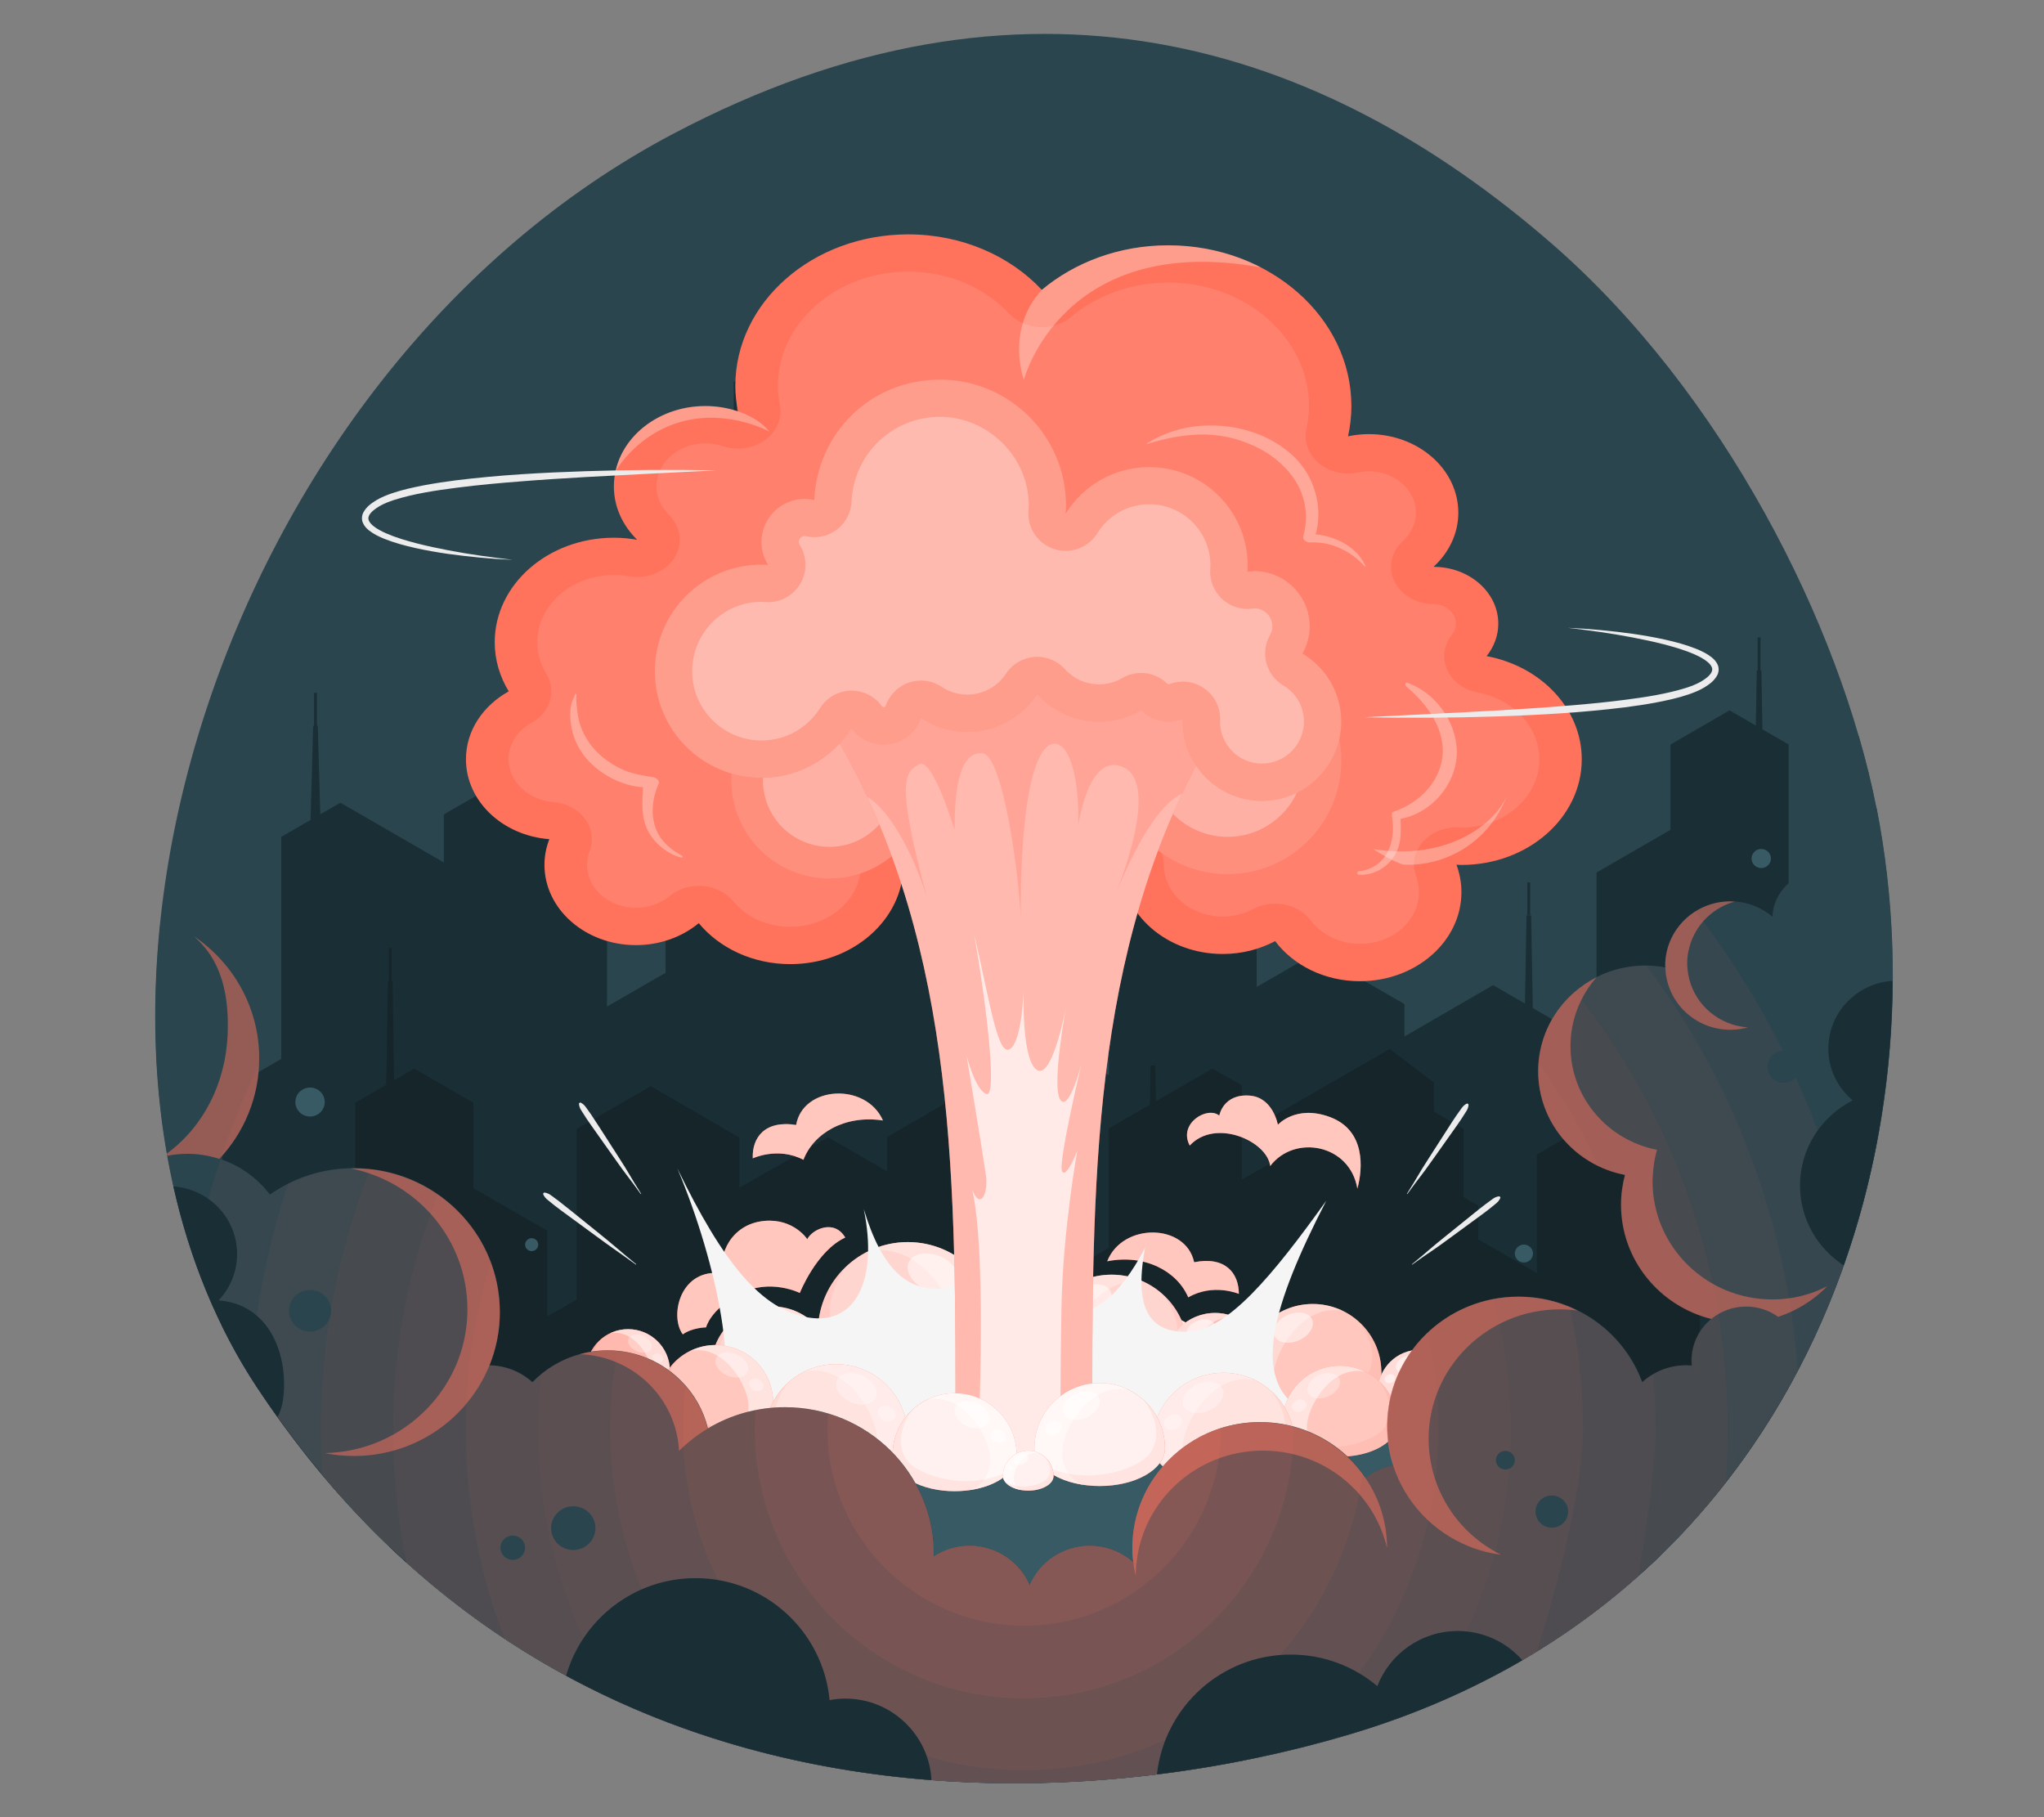 <?xml version="1.0" encoding="UTF-8"?>
<svg xmlns="http://www.w3.org/2000/svg" viewBox="0 0 540 480">
  <rect x="0" y="0" width="540" height="480" fill="#808080" stroke="none"/>
  <defs>
    <style>
      .cls-1, .cls-2, .cls-3, .cls-4, .cls-5, .cls-6, .cls-7, .cls-8, .cls-9, .cls-10, .cls-11, .cls-12, .cls-13, .cls-14, .cls-15, .cls-16, .cls-17, .cls-18, .cls-19, .cls-20, .cls-21, .cls-22, .cls-23, .cls-24, .cls-25, .cls-26 {
        stroke-width: 0px;
      }

      .cls-1, .cls-3, .cls-18, .cls-22, .cls-23, .cls-24 {
        fill: #ff735d;
      }

      .cls-27, .cls-7, .cls-17 {
        opacity: .5;
      }

      .cls-2, .cls-15 {
        fill: #375a64;
      }

      .cls-3, .cls-28, .cls-19, .cls-26 {
        opacity: .3;
      }

      .cls-4 {
        fill: #ececec;
      }

      .cls-29 {
        isolation: isolate;
      }

      .cls-5 {
        opacity: .9;
      }

      .cls-5, .cls-7, .cls-8, .cls-12, .cls-14, .cls-16, .cls-17, .cls-19, .cls-20, .cls-21, .cls-25, .cls-26 {
        fill: #fff;
      }

      .cls-30, .cls-11, .cls-24, .cls-25 {
        opacity: .2;
      }

      .cls-6 {
        fill: #2b454e;
      }

      .cls-8 {
        opacity: .8;
      }

      .cls-9 {
        fill: #f5f5f5;
      }

      .cls-10 {
        fill: none;
      }

      .cls-12, .cls-16 {
        opacity: .6;
      }

      .cls-12, .cls-17, .cls-19 {
        mix-blend-mode: lighten;
      }

      .cls-13 {
        fill: #1a2e35;
      }

      .cls-15 {
        mix-blend-mode: multiply;
        opacity: .05;
      }

      .cls-18, .cls-20 {
        opacity: .1;
      }

      .cls-21 {
        opacity: .7;
      }

      .cls-22 {
        opacity: .45;
      }

      .cls-23 {
        opacity: .15;
      }
    </style>
  </defs>
  <g class="cls-29">
    <g id="Layer_2" data-name="Layer 2">
      <g id="Layer_2-2" data-name="Layer 2">
        <g>
          <rect class="cls-10" width="540" height="480"/>
          <g>
            <path id="Background" class="cls-6" d="m177.79,35.37C57.31,98.97,4.82,270.93,67.85,366.39c77.58,117.49,208.93,115.55,288.98,91.65,118.03-35.25,157.15-151.83,138.9-244.57-9.54-48.47-40.59-109.83-85.76-149.1-61.31-53.29-139.32-78.01-232.17-29Z"/>
            <g id="Buildings">
              <g>
                <path class="cls-13" d="m495.96,265.97l-11.71-6.76-11.71,6.76v-69.32l-6.92-3.99-.28-15.54h-.23v-8.74h-.76v8.74h-.23l-.26,14.52-6.93-4-15.62,9.02v22.54s-19.52,11.27-19.52,11.27v64.32l-7.81-4.51v-18.79l-9.03-5.21-.44-24.46h-1.22l-.42,23.25-8.4-4.85-23.43,13.56v-8.56l-23.43-13.53-15.62,9.02v-30.8s-15.62-9.02-15.62-9.02l-5.1,2.95-.47-25.85h-.23v-8.74h-.76v8.74h-.23l-.49,27.11-16.14,9.32v49.59s-7.81-4.51-7.81-4.51v-13.52l-11.71-6.76v-31.56s-27.33-15.78-27.33-15.78v22.54s-15.62-9.02-15.62-9.02v-63.11l-31.23-18.03-3.74,2.16-.67-36.88h-.23v-8.74h-.76v8.74h-.23l-.7,38.38-5.38,3.11v18.03s-7.81,4.51-7.81,4.51v18.03l-3.9,2.26v63.11l-15.46,8.9v-48.37l-23.59-13.64-19.52,11.27v12.68s-27.33-15.78-27.33-15.78l-5.3,3.06-.67-23.35h-.23v-8.74h-.76v8.74h-.23l-.7,24.84-7.73,4.46v58.67s-15.62,9.02-15.62,9.02v61.6c2.73,5.56,5.78,10.94,9.17,16.08,68.93,104.4,180.32,114.5,260.45,98.68,9.76-2.52,19.07-5.18,27.77-7.78,13.85-4.14,26.88-9.1,39.01-14.83,32.61-17.26,57.07-41.89,74.13-70.2,0-.01.01-.02.02-.04.93-1.55,1.84-3.11,2.73-4.68.02-.03.04-.07.06-.1,4.49-7.95,8.42-16.17,11.81-24.58.01-.04.03-.07.04-.11.65-1.63,1.29-3.26,1.9-4.9.03-.08.06-.15.08-.23,3.15-8.47,5.76-17.12,7.85-25.87,0-.01,0-.02,0-.04.41-1.71.79-3.43,1.16-5.15.02-.07.03-.15.05-.22.37-1.73.71-3.46,1.04-5.19v-35.19Z"/>
                <rect class="cls-13" x="403.5" y="233.07" width=".76" height="8.74"/>
              </g>
              <path class="cls-11" d="m449.11,378.8v-76.19s-10.52-6.08-10.52-6.08l-.58-31.86h-.23v-8.74h-.76v8.74h-.23l-.55,30.5-6.64-3.84-23.59,13.64v31.32l-15.46-8.9v-8.92l-3.9-2.26v-18.03l-7.81-4.51v-7.68s-11.71-8.91-11.71-8.91l-31.23,18.03v12.08l-7.81,4.38v-24.9l-7.81-4.38-14.91,8.61-.17-9.46h-1.22l-.19,10.37-10.83,6.25v31.56s-11.71,6.76-11.71,6.76v13.52l-7.81,4.51v-49.59s-23.43-13.52-23.43-13.52l-15.62,9.02v9.12s-15.62-9.02-15.62-9.02l-23.43,13.3v-13.24l-23.43-13.56-19.52,11.27v45.06l-7.81,4.51v-22.65l-19.52-11.27v-22.54s-15.62-9.02-15.62-9.02l-5.32,3.07-.41-26.2h-.23v-8.74h-.76v8.74h-.23l-.44,27.4-8.22,4.75v45.08l-11.71-6.76-11.71,6.76v33.72c66.21,96.66,169.65,109.59,247.82,96.75,13.48-2.79,26.21-6.12,37.86-9.6,13.94-4.16,27.03-9.17,39.23-14.95,15.44-8.2,29.04-18.04,40.9-29.15.07-.06.13-.12.2-.18,2.45-2.31,4.83-4.67,7.14-7.08.08-.08.16-.16.23-.24.76-.8,1.52-1.61,2.27-2.42,0,0,.01-.01.02-.02,2.27-2.47,4.46-4.98,6.57-7.55.14-.17.27-.33.41-.5,1.99-2.42,3.91-4.89,5.76-7.39.16-.21.31-.42.47-.63.6-.81,1.19-1.63,1.77-2.44.05-.08.11-.15.16-.23,1.18-1.66,2.32-3.33,3.44-5.02.11-.16.22-.32.33-.49.54-.81,1.07-1.63,1.59-2.45.16-.25.31-.49.47-.74,1.61-2.55,3.16-5.14,4.65-7.75.15-.26.3-.53.45-.79.48-.85.96-1.71,1.43-2.57l-24.45,14.11Z"/>
            </g>
            <g id="Street">
              <path class="cls-2" d="m434.36,392.89c-94.77-42.06-248.42-42.06-343.19,0-.78.35-1.54.7-2.31,1.05,78.65,89.44,194.76,85.97,267.97,64.11,39.13-11.69,69.58-32.32,92.15-58.05-4.6-2.44-9.47-4.81-14.63-7.1Z"/>
              <g>
                <path class="cls-6" d="m91.16,386.1c-1.12.49-3.89,1.59-6.69,2.71,7.28,8.76,14.9,16.69,22.8,23.84l79.49-45.9v-6.8h0c-34.95,5.1-67.81,13.82-95.59,26.15Z"/>
                <path class="cls-13" d="m102.76,408.44c1.49,1.43,3,2.83,4.52,4.2l79.49-45.9v-6.8h0s-84,48.5-84,48.5Z"/>
              </g>
              <g>
                <path class="cls-6" d="m456.29,391.11c-2.6-1.04-5.08-2.02-6.13-2.48-27.79-12.34-60.64-21.05-95.59-26.14h0s0,6.79,0,6.79l79.49,45.9c8.22-7.47,15.62-15.53,22.24-24.06Z"/>
                <path class="cls-13" d="m438.55,410.96l-83.98-48.48h0s0,6.79,0,6.79l79.49,45.9c1.53-1.39,3.02-2.79,4.49-4.21Z"/>
              </g>
            </g>
            <g id="Explosion">
              <g>
                <g>
                  <path class="cls-1" d="m292.51,333.16c9.97-1.95,18.45,2.61,21.41,9.53,6.61-3.81,13.37-.92,13.37-.92,0-5.45-3.54-10.01-11.81-8.36-2.22-10.32-18.92-10.53-22.97-.25Z"/>
                  <path class="cls-16" d="m292.51,333.16c9.97-1.95,18.45,2.61,21.41,9.53,6.61-3.81,13.37-.92,13.37-.92,0-5.45-3.54-10.01-11.81-8.36-2.22-10.32-18.92-10.53-22.97-.25Z"/>
                </g>
                <g>
                  <path class="cls-1" d="m233.27,295.97c-10.05-1.54-18.33,3.36-21.01,10.39-6.76-3.54-13.39-.38-13.39-.38-.22-5.44,3.13-10.15,11.46-8.83,1.8-10.4,18.48-11.29,22.94-1.18Z"/>
                  <path class="cls-16" d="m233.27,295.97c-10.05-1.54-18.33,3.36-21.01,10.39-6.76-3.54-13.39-.38-13.39-.38-.22-5.44,3.13-10.15,11.46-8.83,1.8-10.4,18.48-11.29,22.94-1.18Z"/>
                </g>
                <g>
                  <path class="cls-1" d="m223.31,326.89c-7.62,3.52-12.01,14.64-12.01,14.64,0,0-7.91-3.96-15.82.22-7.91,4.18-8.94,8.87-8.94,8.87,0,0-3.66.04-6.15,1.85-3.66-4.93-.59-17.85,10.69-16.08-1.46-4.67,1.99-13.13,10.91-13.9,7.73-.67,11.28,4.83,11.28,4.83,1.32-2.64,7.14-5.37,10.03-.44Z"/>
                  <path class="cls-16" d="m223.31,326.89c-7.62,3.52-12.01,14.64-12.01,14.64,0,0-7.91-3.96-15.82.22-7.91,4.18-8.94,8.87-8.94,8.87,0,0-3.66.04-6.15,1.85-3.66-4.93-.59-17.85,10.69-16.08-1.46-4.67,1.99-13.13,10.91-13.9,7.73-.67,11.28,4.83,11.28,4.83,1.32-2.64,7.14-5.37,10.03-.44Z"/>
                </g>
                <g>
                  <path class="cls-1" d="m314.3,302.6c6.81-7.33,20.52-1.16,21.27,5.4,6.42-8.44,21.06-5.8,23.03,5.98,1.46-5.29,2.24-15.47-7.35-18.96-8.95-3.26-13.65,2.08-13.65,2.08,0,0-1.26-7.18-7.36-7.69-7.12-.59-8.12,5.27-8.12,5.27-3.12-2.59-10.93,2.03-7.81,7.91Z"/>
                  <path class="cls-16" d="m314.3,302.6c6.81-7.33,20.52-1.16,21.27,5.4,6.42-8.44,21.06-5.8,23.03,5.98,1.46-5.29,2.24-15.47-7.35-18.96-8.95-3.26-13.65,2.08-13.65,2.08,0,0-1.26-7.18-7.36-7.69-7.12-.59-8.12,5.27-8.12,5.27-3.12-2.59-10.93,2.03-7.81,7.91Z"/>
                </g>
              </g>
              <g>
                <ellipse class="cls-1" cx="270.53" cy="362.51" rx="53.45" ry="21.91"/>
                <ellipse class="cls-1" cx="270.53" cy="362.51" rx="53.45" ry="21.91"/>
                <ellipse class="cls-5" cx="270.53" cy="362.51" rx="53.45" ry="21.91"/>
                <g>
                  <path class="cls-1" d="m216.09,351.19c.33-12.82,10.84-23.1,23.74-23.1s23.41,10.28,23.74,23.1c.02.23.02.43.02.66s0,.43-.02.66c-.27,3.29-2.58,6.51-6.95,9.04-9.26,5.36-24.32,5.36-33.6,0-4.34-2.52-6.66-5.75-6.93-9.04-.02-.23-.02-.43-.02-.66s0-.43.02-.66Z"/>
                  <path class="cls-21" d="m216.09,351.19c.33-12.82,10.84-23.1,23.74-23.1s23.41,10.28,23.74,23.1c.02.23.02.43.02.66s0,.43-.02.66c-.27,3.29-2.58,6.51-6.95,9.04-9.26,5.36-24.32,5.36-33.6,0-4.34-2.52-6.66-5.75-6.93-9.04-.02-.23-.02-.43-.02-.66s0-.43.02-.66Z"/>
                  <path class="cls-19" d="m229.53,330.46h0c3.12-1.51,6.61-2.37,10.3-2.37,12.88,0,23.41,10.28,23.74,23.1.02.23.02.43.02.66s0,.43-.02.66c-.27,3.29-2.58,6.51-6.95,9.04-3.39,1.96-7.55,3.19-11.92,3.72,6.16-1.06,10.15-7.94,8.25-15.54-2.2-8.81-11.11-21.55-23.43-19.27Z"/>
                  <path class="cls-18" d="m216.09,352.51c-.02-.23-.02-.43-.02-.66s0-.43.02-.66c.18-6.84,3.27-12.94,8.06-17.16-2.58,2.65-8.32,12.65-2.08,20.27,4.1,5.01,23.57,12.17,39.59,2.97-1.16,1.55-2.84,3-5.04,4.28-9.26,5.36-24.32,5.36-33.6,0-4.34-2.52-6.66-5.75-6.93-9.04Z"/>
                  <path class="cls-17" d="m240.07,333.44c-1.06,2.42.98,5.66,4.56,7.23,3.58,1.57,7.35.89,8.41-1.53s-.98-5.66-4.56-7.23c-3.58-1.57-7.35-.89-8.41,1.53Z"/>
                  <path class="cls-17" d="m253.83,343.3c-.55,1.26.25,2.83,1.8,3.51,1.55.68,3.25.21,3.8-1.05.55-1.26-.25-2.83-1.8-3.51-1.55-.68-3.25-.21-3.8,1.05Z"/>
                </g>
                <g>
                  <path class="cls-1" d="m313.83,356.32c-.28-10.89-9.2-19.62-20.16-19.62s-19.88,8.73-20.16,19.62c-.02.19-.02.37-.02.56s0,.37.02.56c.23,2.79,2.2,5.53,5.9,7.67,7.87,4.55,20.65,4.55,28.54,0,3.69-2.14,5.65-4.88,5.88-7.67.02-.19.02-.37.02-.56s0-.37-.02-.56Z"/>
                  <path class="cls-21" d="m313.83,356.32c-.28-10.89-9.2-19.62-20.16-19.62s-19.88,8.73-20.16,19.62c-.02.19-.02.37-.02.56s0,.37.02.56c.23,2.79,2.2,5.53,5.9,7.67,7.87,4.55,20.65,4.55,28.54,0,3.69-2.14,5.65-4.88,5.88-7.67.02-.19.02-.37.02-.56s0-.37-.02-.56Z"/>
                  <path class="cls-19" d="m302.42,338.72h0c-2.65-1.28-5.61-2.01-8.75-2.01-10.94,0-19.88,8.73-20.16,19.62-.02.19-.02.37-.02.56s0,.37.02.56c.23,2.79,2.2,5.53,5.9,7.67,2.88,1.66,6.41,2.71,10.12,3.16-5.23-.9-8.62-6.74-7.01-13.2,1.87-7.48,9.43-18.3,19.9-16.36Z"/>
                  <path class="cls-18" d="m313.83,357.45c.02-.19.02-.37.02-.56s0-.37-.02-.56c-.15-5.81-2.78-10.99-6.85-14.57,2.19,2.25,7.06,10.74,1.77,17.22-3.48,4.26-20.02,10.33-33.62,2.53.98,1.32,2.41,2.55,4.28,3.63,7.87,4.55,20.65,4.55,28.54,0,3.69-2.14,5.65-4.88,5.88-7.67Z"/>
                  <path class="cls-17" d="m293.47,341.25c.9,2.06-.83,4.81-3.87,6.14-3.04,1.34-6.24.75-7.14-1.3-.9-2.06.83-4.81,3.87-6.14,3.04-1.34,6.24-.75,7.14,1.3Z"/>
                  <path class="cls-17" d="m281.78,349.62c.47,1.07-.21,2.41-1.52,2.98-1.31.58-2.76.18-3.23-.9-.47-1.07.21-2.41,1.52-2.98,1.31-.58,2.76-.18,3.23.9Z"/>
                </g>
                <g>
                  <path class="cls-1" d="m334.33,359.78c-.19-7.2-6.09-12.97-13.33-12.97s-13.15,5.77-13.33,12.97c-.01.13-.01.24-.01.37s0,.24.01.37c.15,1.85,1.45,3.66,3.9,5.07,5.2,3.01,13.66,3.01,18.87,0,2.44-1.42,3.74-3.23,3.89-5.07.01-.13.01-.24.01-.37s0-.24-.01-.37Z"/>
                  <path class="cls-7" d="m334.33,359.78c-.19-7.2-6.09-12.97-13.33-12.97s-13.15,5.77-13.33,12.97c-.01.13-.01.24-.01.37s0,.24.01.37c.15,1.85,1.45,3.66,3.9,5.07,5.2,3.01,13.66,3.01,18.87,0,2.44-1.42,3.74-3.23,3.89-5.07.01-.13.01-.24.01-.37s0-.24-.01-.37Z"/>
                  <path class="cls-17" d="m326.78,348.14h0c-1.75-.85-3.71-1.33-5.79-1.33-7.24,0-13.15,5.77-13.33,12.97-.01.13-.01.24-.01.37s0,.24.01.37c.15,1.85,1.45,3.66,3.9,5.07,1.9,1.1,4.24,1.79,6.69,2.09-3.46-.6-5.7-4.46-4.64-8.73,1.23-4.95,6.24-12.1,13.16-10.82Z"/>
                  <path class="cls-18" d="m334.33,360.53c.01-.13.01-.24.01-.37s0-.24-.01-.37c-.1-3.84-1.84-7.27-4.53-9.64,1.45,1.49,4.67,7.1,1.17,11.38-2.3,2.82-13.24,6.83-22.23,1.67.65.87,1.59,1.69,2.83,2.4,5.2,3.01,13.66,3.01,18.87,0,2.44-1.42,3.74-3.23,3.89-5.07Z"/>
                  <path class="cls-17" d="m320.86,349.82c.6,1.36-.55,3.18-2.56,4.06-2.01.88-4.13.5-4.72-.86-.6-1.36.55-3.18,2.56-4.06,2.01-.88,4.13-.5,4.72.86Z"/>
                  <path class="cls-17" d="m313.14,355.35c.31.71-.14,1.59-1.01,1.97-.87.38-1.82.12-2.13-.59-.31-.71.14-1.59,1.01-1.97.87-.38,1.82-.12,2.13.59Z"/>
                </g>
                <g>
                  <path class="cls-1" d="m364.94,362.07c-.25-9.79-8.27-17.63-18.12-17.63s-17.87,7.84-18.12,17.63c-.02.17-.02.33-.02.5s0,.33.02.51c.21,2.51,1.97,4.97,5.3,6.9,7.07,4.09,18.56,4.09,25.65,0,3.31-1.93,5.08-4.39,5.29-6.9.02-.17.02-.33.02-.51s0-.33-.02-.5Z"/>
                  <path class="cls-16" d="m364.94,362.07c-.25-9.79-8.27-17.63-18.12-17.63s-17.87,7.84-18.12,17.63c-.02.17-.02.33-.02.5s0,.33.02.51c.21,2.51,1.97,4.97,5.3,6.9,7.07,4.09,18.56,4.09,25.65,0,3.31-1.93,5.08-4.39,5.29-6.9.02-.17.02-.33.02-.51s0-.33-.02-.5Z"/>
                  <path class="cls-19" d="m354.69,346.25h0c-2.38-1.15-5.04-1.81-7.86-1.81-9.83,0-17.87,7.84-18.12,17.63-.02.17-.02.33-.02.5s0,.33.02.51c.21,2.51,1.97,4.97,5.3,6.9,2.58,1.49,5.76,2.44,9.09,2.84-4.7-.81-7.75-6.06-6.3-11.86,1.68-6.72,8.48-16.44,17.88-14.71Z"/>
                  <path class="cls-18" d="m364.94,363.08c.02-.17.02-.33.02-.51s0-.33-.02-.5c-.13-5.22-2.5-9.88-6.15-13.1,1.97,2.02,6.35,9.65,1.59,15.47-3.13,3.83-17.99,9.29-30.22,2.27.88,1.18,2.16,2.29,3.85,3.26,7.07,4.09,18.56,4.09,25.65,0,3.31-1.93,5.08-4.39,5.29-6.9Z"/>
                  <path class="cls-17" d="m346.64,348.52c.81,1.85-.75,4.32-3.48,5.52-2.73,1.2-5.61.68-6.42-1.17-.81-1.85.75-4.32,3.48-5.52s5.61-.68,6.42,1.17Z"/>
                  <path class="cls-17" d="m336.14,356.04c.42.96-.19,2.16-1.37,2.68-1.18.52-2.48.16-2.9-.8-.42-.96.19-2.16,1.37-2.68,1.18-.52,2.48-.16,2.9.8Z"/>
                </g>
                <g>
                  <path class="cls-1" d="m187.93,360.67c.22-8.65,7.31-15.59,16.02-15.59s15.79,6.93,16.02,15.59c.01.15.01.29.01.45s0,.29-.01.45c-.18,2.22-1.74,4.4-4.69,6.1-6.25,3.61-16.41,3.61-22.67,0-2.93-1.7-4.49-3.88-4.67-6.1-.01-.15-.01-.29-.01-.45s0-.29.01-.45Z"/>
                  <path class="cls-21" d="m187.93,360.67c.22-8.65,7.31-15.59,16.02-15.59s15.79,6.93,16.02,15.59c.01.15.01.29.01.45s0,.29-.01.45c-.18,2.22-1.74,4.4-4.69,6.1-6.25,3.61-16.41,3.61-22.67,0-2.93-1.7-4.49-3.88-4.67-6.1-.01-.15-.01-.29-.01-.45s0-.29.01-.45Z"/>
                  <path class="cls-19" d="m197,346.69h0c2.11-1.02,4.46-1.6,6.95-1.6,8.69,0,15.79,6.93,16.02,15.59.01.15.01.29.01.45s0,.29-.01.45c-.18,2.22-1.74,4.4-4.69,6.1-2.28,1.32-5.09,2.15-8.04,2.51,4.16-.72,6.85-5.36,5.57-10.48-1.48-5.94-7.49-14.54-15.81-13Z"/>
                  <path class="cls-18" d="m187.93,361.57c-.01-.15-.01-.29-.01-.45s0-.29.01-.45c.12-4.62,2.21-8.73,5.44-11.58-1.74,1.79-5.61,8.54-1.41,13.68,2.77,3.38,15.9,8.21,26.71,2.01-.78,1.05-1.91,2.03-3.4,2.89-6.25,3.61-16.41,3.61-22.67,0-2.93-1.7-4.49-3.88-4.67-6.1Z"/>
                  <path class="cls-17" d="m204.11,348.7c-.72,1.63.66,3.82,3.08,4.88,2.42,1.06,4.96.6,5.68-1.04.72-1.63-.66-3.82-3.08-4.88-2.42-1.06-4.96-.6-5.68,1.04Z"/>
                  <path class="cls-17" d="m213.39,355.35c-.37.85.17,1.91,1.21,2.37,1.04.46,2.19.14,2.56-.71.37-.85-.17-1.91-1.21-2.37-1.04-.46-2.19-.14-2.56.71Z"/>
                </g>
              </g>
              <path class="cls-9" d="m187.92,372.13c8.27-5.14,1.8-38.01-8.99-63.53,12.09,24.91,22.12,37.32,34.6,39.41,12.48,2.08,18.51-9.82,14.67-28.63,4.8,15.92,11.61,22.14,21.62,20.88,14.03-1.76,14.89-54.15,16.26-71.32.12,30.85,1.94,66.45,12.37,75.04,10.42,8.59,20.33-7.06,24.09-14.46-3.39,17.7,2.38,22.54,11.26,22.24,10.5-.35,22.46-14.89,36.59-34.6-14.28,27.66-19.76,46.89-6.98,54.97-45.29,26.21-125.66,13.79-155.48,0Z"/>
              <g>
                <path class="cls-1" d="m238.68,228.43c0,14.49-13.39,26.24-29.91,26.24-9.94,0-18.73-4.27-24.17-10.82-4.33,3.59-10.16,5.8-16.58,5.8-13.36,0-24.18-9.5-24.18-21.21,0-2.37.46-4.64,1.28-6.77-12.34-.96-22.02-10.04-22.02-21.12,0-7.56,4.52-14.17,11.3-17.93-2.35-3.87-3.7-8.28-3.7-12.97,0-15.25,14.09-27.61,31.48-27.61,2.11,0,4.16.19,6.15.54-3.82-3.75-6.15-8.68-6.15-14.1,0-11.72,10.83-21.21,24.18-21.21,3.03,0,5.92.51,8.59,1.4-.42-2.18-.69-4.4-.69-6.69,0-22.13,20.45-40.07,45.67-40.07,14.23,0,26.93,5.71,35.31,14.66,8.69-7.27,20.43-11.76,33.38-11.76,26.73,0,48.4,19.01,48.4,42.46,0,2.73-.32,5.39-.88,7.98,1.76-.37,3.59-.58,5.47-.58,13.07,0,23.66,9.29,23.66,20.75,0,5.55-2.5,10.58-6.55,14.31,9.45,0,17.11,6.72,17.11,15.01,0,3.19-1.15,6.13-3.09,8.57,14.36,2.68,25.14,13.87,25.14,27.27,0,15.4-14.23,27.89-31.79,27.89-.44,0-.87-.04-1.31-.06.84,2.28,1.31,4.72,1.31,7.25,0,12.99-12.01,23.52-26.82,23.52-9.36,0-17.59-4.21-22.39-10.59-4.04,2.14-8.76,3.4-13.83,3.4-14.81,0-26.82-10.53-26.82-23.52h-57.57Z"/>
                <g class="cls-28">
                  <g>
                    <path class="cls-14" d="m398.09,210.17c-3.04,7.33-15.44,17.26-35.28,14.12,5.69,3.65,7.95,4.08,7.95,4.08.38.02.76.06,1.15.06,12.02,0,22.26-7.6,26.18-18.25Z"/>
                    <path class="cls-14" d="m398.11,210.12s0,.01,0,.02c0,0,0-.01,0-.02Z"/>
                  </g>
                </g>
                <path class="cls-20" d="m359.29,249.29c-5.24,0-10.11-2.3-13.01-6.16-2.15-2.86-5.73-4.43-9.39-4.43-1.98,0-3.99.46-5.8,1.42-2.48,1.31-5.18,1.98-8.02,1.98-8.59,0-15.58-6.13-15.58-13.67,0-5.44-5.03-9.85-11.23-9.85h-57.57c-6.2,0-11.23,4.41-11.23,9.85,0,9.03-8.38,16.38-18.67,16.38-6.01,0-11.51-2.47-15.09-6.77-1.9-2.29-4.83-3.75-8.04-4.01-.35-.03-.69-.04-1.04-.04-2.85,0-5.62.95-7.71,2.69-2.42,2.01-5.57,3.11-8.87,3.11-7.14,0-12.95-5.1-12.95-11.36,0-1.21.23-2.43.69-3.62,1.1-2.86.64-6.01-1.24-8.54-1.88-2.53-4.98-4.16-8.41-4.43-6.61-.51-11.78-5.48-11.78-11.3,0-3.91,2.27-7.49,6.07-9.6,4.98-2.76,6.68-8.41,3.91-12.97-1.58-2.59-2.38-5.4-2.38-8.33,0-9.79,9.08-17.76,20.25-17.76,1.31,0,2.65.12,3.97.35.73.13,1.46.19,2.19.19,3.98,0,7.73-1.86,9.75-4.97,2.39-3.68,1.84-8.29-1.37-11.45-2.13-2.09-3.3-4.77-3.3-7.54,0-6.26,5.81-11.36,12.95-11.36,1.54,0,3.09.25,4.59.76,1.3.43,2.65.64,4,.64,2.56,0,5.08-.77,7.12-2.23,3.11-2.24,4.62-5.77,3.95-9.25-.36-1.86-.53-3.51-.53-5.05,0-16.66,15.45-30.21,34.44-30.21,10.34,0,20.05,4.03,26.63,11.06,1.98,2.12,4.88,3.42,8,3.58.23.01.45.02.68.02,2.88,0,5.66-.97,7.75-2.73,6.96-5.83,16.06-9.04,25.63-9.04,20.49,0,37.17,14.63,37.17,32.6,0,1.98-.23,4.04-.68,6.13-.71,3.28.52,6.66,3.27,8.97,2.11,1.77,4.9,2.73,7.76,2.73.86,0,1.73-.09,2.59-.27,1.02-.21,1.96-.31,2.88-.31,6.85,0,12.42,4.89,12.42,10.9,0,2.8-1.22,5.46-3.45,7.51-3.1,2.85-3.97,7.05-2.2,10.68,1.77,3.62,5.83,5.98,10.33,5.98,3.24,0,5.88,2.31,5.88,5.15,0,1.05-.36,2.04-1.06,2.93-2.15,2.71-2.62,6.18-1.24,9.26,1.38,3.07,4.43,5.33,8.11,6.02,9.41,1.76,16.25,9.17,16.25,17.63,0,9.91-9.16,17.98-20.45,18.03h-.16c-.27-.02-.54-.04-.8-.05-.15,0-.31,0-.47,0-3.5,0-6.82,1.44-8.95,3.89-2.22,2.57-2.87,5.93-1.74,9,.51,1.37.76,2.79.76,4.21,0,7.54-6.99,13.67-15.58,13.67Z"/>
                <g class="cls-28">
                  <g>
                    <path class="cls-14" d="m360.73,149.45c-2.22-4.8-7.48-7.72-13.15-8.32,1.99-6.98-.2-15.18-5.73-20.49-6.16-5.92-15.17-8.73-24.21-8.19-5.32.32-10.3,1.94-14.62,4.65-.06.04-.09.22.02.18,4.94-1.54,10.22-2.63,15.49-2.5,5.12.13,9.94,1.47,14.32,3.78,4.79,2.53,9,6.66,10.85,11.28,1.53,3.8,1.72,7.91.6,11.82-.26.89.88,1.67,1.81,1.62,5.74-.29,11.01,2.47,14.43,6.34.1.11.22-.1.18-.18Z"/>
                    <path class="cls-14" d="m371.71,180.3c-.55-.2-.48.8-.24.99,5.82,4.82,10.69,11.85,9.53,19.14-1.02,6.47-6.07,11.69-12.91,14.02-.47.16-.41.71-.35,1.09,1.13,7.12-1.4,13.72-8.83,14.62-.46.06-.42.88.04.9,3.82.2,7.16-1.72,9.12-4.51,2.24-3.18,2.07-6.7,1.94-10.26,8.41-1.58,14.23-9.06,14.82-16.3.63-7.85-4.62-16.61-13.12-19.68Z"/>
                    <path class="cls-14" d="m180.27,226.1c-2.96-1.65-5.44-3.63-6.74-6.57-1.75-3.96-1.28-8.64.5-12.5.34-.74-.64-1.61-1.39-1.73-3.07-.49-6.03-.95-8.79-2.31-2.64-1.29-5.02-3.07-6.89-5.16-1.68-1.88-2.93-4.1-3.69-6.39-.42-1.28-.64-2.59-.78-3.91-.14-1.27-.36-2.68-.19-3.95.04-.26-.27-.43-.38-.12-.33.93-.83,1.7-1.03,2.68-.16.75-.24,1.5-.25,2.26-.02,1.38.12,2.77.41,4.12.62,2.92,2.03,5.79,4.13,8.13,3.41,3.82,8.96,6.94,14.71,7.3-.22,4.06-.62,7.97,1.44,11.79,1.56,2.9,5.09,6.02,8.81,6.81.21.04.29-.35.14-.44Z"/>
                  </g>
                </g>
                <path class="cls-26" d="m270.5,100.28s10.23-39.12,62.65-29.64c-7.19-3.72-15.57-5.85-24.52-5.85-12.96,0-24.69,4.49-33.38,11.76-9.71,10.56-4.75,23.73-4.75,23.73Z"/>
                <path class="cls-26" d="m203.21,113.98s-2.04-3.17-8.25-5.34c-2.67-.89-5.56-1.4-8.59-1.4-11.8,0-21.62,7.42-23.74,17.23.34-.6,5.88-10.03,17.68-13.16,12.19-3.24,22.9,2.67,22.9,2.67Z"/>
                <g>
                  <circle class="cls-1" cx="324.32" cy="200.87" r="30.03" transform="translate(-47.04 288.16) rotate(-45)"/>
                  <circle class="cls-1" cx="219.14" cy="206.11" r="25.93"/>
                </g>
                <g class="cls-30">
                  <g>
                    <circle class="cls-14" cx="324.32" cy="200.87" r="30.03" transform="translate(-47.04 288.16) rotate(-45)"/>
                    <circle class="cls-14" cx="219.14" cy="206.11" r="25.93"/>
                  </g>
                </g>
                <circle class="cls-26" cx="324.32" cy="200.87" r="20.18"/>
                <circle class="cls-26" cx="219.14" cy="206.11" r="17.58"/>
                <path class="cls-1" d="m252.43,378.49c0-64.62.69-127.16-30.57-182.05,0-32.66,29.18-43.78,48.64-43.78s48.64,11.12,48.64,43.78c-31.27,54.89-30.57,117.43-30.57,182.05,0,11.12-36.13,11.12-36.13,0Z"/>
                <path class="cls-7" d="m252.43,378.49c0-64.62.69-127.16-30.57-182.05,0-32.66,29.18-43.78,48.64-43.78s48.64,11.12,48.64,43.78c-31.27,54.89-30.57,117.43-30.57,182.05,0,11.12-36.13,11.12-36.13,0Z"/>
                <g class="cls-28">
                  <path class="cls-1" d="m294.65,222.03c-.05.13-.1.25-.16.38,0,0,.06-.14.16-.38Z"/>
                  <path class="cls-1" d="m270.5,152.67c-19.46,0-48.64,11.12-48.64,43.78,2.63,4.62,5.02,9.29,7.21,14.01,6.49,3.78,12.96,16.83,16,27.25-8.7-32.1-5.84-33.75-2.28-35.81,3.57-2.06,9.39,17.29,9.39,17.29,0-11.63,1.57-20.63,7.29-20.23,5.72.4,9.93,34.21,10.16,43.28,0-48.74,9.09-49.33,12.43-42.98s2.8,18.7,2.8,18.7c0,0,2.83-20.15,12.32-15.08,8.86,4.73-1.15,30.14-2.53,33.52,6.92-17.02,12.95-24.66,17.67-26.77,2.09-4.44,4.34-8.83,6.82-13.18,0-32.66-29.18-43.78-48.64-43.78Z"/>
                </g>
                <path class="cls-21" d="m256.86,314.29c2.01,5.32,4.32,1.25,3.6-3.9-.72-5.16-5.11-31.6-5.11-31.6,0,0,2.22,9.04,5.24,10.19,3.03,1.15-.12-24.53-3.24-42.33,4.34,18.7,6.37,33.7,9.87,30.12,3.13-3.2,3.27-17.32,3.27-17.32,0,0-.94,19.75,3.28,23.06,4.22,3.31,7.89-16.68,7.89-16.68,0,0-3.81,20.47-1.65,24.47,2.16,4,5.63-8.94,5.63-8.94,0,0-6.2,26.05-5.05,28.06,1.15,2,4.03-5.48,4.03-5.48,0,0-3.74,20.46-4.17,40.65-.43,20.19-.26,41.39-.26,41.39h-21.99s2.83-53.28-1.34-71.69Z"/>
                <path class="cls-1" d="m344.09,172.63c1.19-2.12,1.92-4.52,1.92-7.12,0-8.09-6.56-14.66-14.66-14.66-.62,0-1.2.11-1.8.18.03-.54.08-1.08.08-1.63,0-14.37-11.65-26.02-26.02-26.02-9.33,0-17.49,4.93-22.09,12.31.04-.7.11-1.4.11-2.12,0-18.39-14.91-33.29-33.29-33.29s-32.43,14.11-33.22,31.8c-.82-.19-1.66-.3-2.53-.3-6.31,0-11.42,5.11-11.42,11.42,0,2.22.66,4.28,1.76,6.03-.59-.04-1.17-.09-1.76-.09-15.55,0-28.16,12.61-28.16,28.16s12.61,28.16,28.16,28.16c10.03,0,18.82-5.26,23.81-13.17,1.9,2.64,4.98,4.37,8.48,4.37,4.58,0,8.43-2.96,9.85-7.05,3.51,2.34,7.71,3.71,12.24,3.71,7.73,0,14.52-3.97,18.47-9.98,4.04,4.46,9.86,7.27,16.35,7.27,4.05,0,7.83-1.11,11.09-3.01,1.89,1.86,4.47,3.01,7.33,3.01,1.31,0,2.55-.27,3.71-.71,0,.24-.04.47-.04.71,0,11.57,9.38,20.94,20.94,20.94s20.94-9.38,20.94-20.94c0-7.66-4.12-14.34-10.26-17.99Z"/>
                <path class="cls-26" d="m344.09,172.63c1.19-2.12,1.92-4.52,1.92-7.12,0-8.09-6.56-14.66-14.66-14.66-.62,0-1.2.11-1.8.18.03-.54.08-1.08.08-1.63,0-14.37-11.65-26.02-26.02-26.02-9.33,0-17.49,4.93-22.09,12.31.04-.7.11-1.4.11-2.12,0-18.39-14.91-33.29-33.29-33.29s-32.43,14.11-33.22,31.8c-.82-.19-1.66-.3-2.53-.3-6.31,0-11.42,5.11-11.42,11.42,0,2.22.66,4.28,1.76,6.03-.59-.04-1.17-.09-1.76-.09-15.55,0-28.16,12.61-28.16,28.16s12.61,28.16,28.16,28.16c10.03,0,18.82-5.26,23.81-13.17,1.9,2.64,4.98,4.37,8.48,4.37,4.58,0,8.43-2.96,9.85-7.05,3.51,2.34,7.71,3.71,12.24,3.71,7.73,0,14.52-3.97,18.47-9.98,4.04,4.46,9.86,7.27,16.35,7.27,4.05,0,7.83-1.11,11.09-3.01,1.89,1.86,4.47,3.01,7.33,3.01,1.31,0,2.55-.27,3.71-.71,0,.24-.04.47-.04.71,0,11.57,9.38,20.94,20.94,20.94s20.94-9.38,20.94-20.94c0-7.66-4.12-14.34-10.26-17.99Z"/>
                <path class="cls-26" d="m333.41,201.7c-6.06,0-10.99-4.88-11.09-10.92.01-.2.02-.36.03-.52.12-3.3-1.42-6.44-4.11-8.37-1.7-1.22-3.71-1.85-5.74-1.85-1.18,0-2.37.21-3.5.64-.15.06-.22.07-.22.07-.05,0-.22,0-.41-.18-1.89-1.86-4.39-2.82-6.91-2.82-1.7,0-3.41.44-4.96,1.34-1.9,1.11-3.96,1.67-6.13,1.67-3.47,0-6.69-1.43-9.05-4.04-1.88-2.07-4.53-3.23-7.3-3.23-.26,0-.51,0-.77.03-3.04.24-5.8,1.87-7.47,4.41-2.28,3.47-6.11,5.54-10.23,5.54-2.42,0-4.76-.71-6.77-2.05-1.64-1.09-3.55-1.66-5.47-1.66-1.05,0-2.11.17-3.13.51-2.89.97-5.17,3.22-6.17,6.1-.02.04-.16.43-.54.43-.19,0-.35-.09-.49-.28-1.86-2.57-4.83-4.09-7.99-4.09-.1,0-.2,0-.3,0-3.27.1-6.28,1.82-8.03,4.59-3.39,5.37-9.17,8.57-15.48,8.57-10.1,0-18.31-8.21-18.31-18.31s8.21-18.31,18.31-18.31c.22,0,.44.02.66.04l.49.03c.2.01.41.02.61.02,3.46,0,6.69-1.82,8.47-4.82,1.89-3.17,1.84-7.14-.12-10.27-.26-.41-.26-.71-.26-.8,0-.87.7-1.57,1.57-1.57,0,0,.1,0,.35.06.72.16,1.45.24,2.18.24,2.14,0,4.24-.7,5.97-2.02,2.32-1.77,3.74-4.48,3.87-7.4.56-12.55,10.83-22.38,23.38-22.38s23.44,10.52,23.44,23.44c0,.32-.03.64-.05.96l-.04.54c-.28,4.51,2.53,8.63,6.83,10,.99.32,2,.47,3,.47,3.34,0,6.53-1.7,8.37-4.65,2.98-4.8,8.11-7.66,13.72-7.66,8.91,0,16.16,7.25,16.16,16.16,0,.19-.02.38-.03.56l-.03.46c-.18,2.92.95,5.78,3.08,7.79,1.84,1.73,4.26,2.68,6.75,2.68.4,0,.8-.02,1.21-.07,0,0,.71-.09.77-.1,2.56.1,4.62,2.21,4.62,4.8,0,.75-.22,1.51-.66,2.3-2.61,4.66-1.04,10.55,3.55,13.29,3.41,2.03,5.44,5.59,5.44,9.52,0,6.11-4.97,11.09-11.09,11.09Z"/>
              </g>
              <g>
                <g>
                  <path class="cls-1" d="m386.1,367.27c-.15-5.96-5.04-10.74-11.04-10.74s-10.89,4.78-11.04,10.74c0,.11,0,.2,0,.31s0,.2,0,.31c.13,1.53,1.2,3.03,3.23,4.2,4.31,2.49,11.31,2.49,15.63,0,2.02-1.17,3.1-2.67,3.22-4.2,0-.11,0-.2,0-.31s0-.2,0-.31Z"/>
                  <path class="cls-7" d="m386.1,367.27c-.15-5.96-5.04-10.74-11.04-10.74s-10.89,4.78-11.04,10.74c0,.11,0,.2,0,.31s0,.2,0,.31c.13,1.53,1.2,3.03,3.23,4.2,4.31,2.49,11.31,2.49,15.63,0,2.02-1.17,3.1-2.67,3.22-4.2,0-.11,0-.2,0-.31s0-.2,0-.31Z"/>
                  <path class="cls-17" d="m379.85,357.63h0c-1.45-.7-3.07-1.1-4.79-1.1-5.99,0-10.89,4.78-11.04,10.74,0,.11,0,.2,0,.31s0,.2,0,.31c.13,1.53,1.2,3.03,3.23,4.2,1.57.91,3.51,1.48,5.54,1.73-2.87-.49-4.72-3.69-3.84-7.23,1.02-4.1,5.17-10.02,10.9-8.96Z"/>
                  <path class="cls-24" d="m386.1,367.89c0-.11,0-.2,0-.31s0-.2,0-.31c-.08-3.18-1.52-6.02-3.75-7.98,1.2,1.23,3.87,5.88.97,9.43-1.91,2.33-10.96,5.66-18.42,1.38.54.72,1.32,1.4,2.34,1.99,4.31,2.49,11.31,2.49,15.63,0,2.02-1.17,3.1-2.67,3.22-4.2Z"/>
                  <path class="cls-17" d="m374.94,359.02c.49,1.13-.46,2.63-2.12,3.36-1.67.73-3.42.41-3.91-.71-.49-1.13.46-2.63,2.12-3.36,1.67-.73,3.42-.41,3.91.71Z"/>
                  <path class="cls-17" d="m368.54,363.6c.26.59-.12,1.32-.84,1.63-.72.32-1.51.1-1.77-.49-.26-.59.12-1.32.84-1.63.72-.32,1.51-.1,1.77.49Z"/>
                </g>
                <g>
                  <path class="cls-1" d="m369.2,375.57c-.21-8.21-6.94-14.8-15.21-14.8s-14.99,6.58-15.21,14.8c-.01.15-.01.28-.01.42s0,.28.01.42c.17,2.11,1.66,4.17,4.45,5.79,5.93,3.43,15.58,3.43,21.52,0,2.78-1.62,4.26-3.68,4.44-5.79.01-.15.01-.28.01-.42s0-.28-.01-.42Z"/>
                  <path class="cls-16" d="m369.2,375.57c-.21-8.21-6.94-14.8-15.21-14.8s-14.99,6.58-15.21,14.8c-.01.15-.01.28-.01.42s0,.28.01.42c.17,2.11,1.66,4.17,4.45,5.79,5.93,3.43,15.58,3.43,21.52,0,2.78-1.62,4.26-3.68,4.44-5.79.01-.15.01-.28.01-.42s0-.28-.01-.42Z"/>
                  <path class="cls-17" d="m360.59,362.3h0c-2-.96-4.23-1.52-6.6-1.52-8.25,0-14.99,6.58-15.21,14.8-.01.15-.01.28-.01.42s0,.28.01.42c.17,2.11,1.66,4.17,4.45,5.79,2.17,1.25,4.83,2.04,7.63,2.38-3.95-.68-6.5-5.09-5.29-9.95,1.41-5.64,7.11-13.8,15.01-12.34Z"/>
                  <path class="cls-18" d="m369.2,376.42c.01-.15.01-.28.01-.42s0-.28-.01-.42c-.11-4.38-2.09-8.29-5.16-10.99,1.65,1.7,5.33,8.1,1.33,12.98-2.63,3.21-15.1,7.79-25.36,1.9.74.99,1.82,1.92,3.23,2.74,5.93,3.43,15.58,3.43,21.52,0,2.78-1.62,4.26-3.68,4.44-5.79Z"/>
                  <path class="cls-19" d="m353.84,364.21c.68,1.55-.63,3.62-2.92,4.63-2.29,1.01-4.71.57-5.39-.98-.68-1.55.63-3.62,2.92-4.63,2.29-1.01,4.71-.57,5.39.98Z"/>
                  <path class="cls-19" d="m345.03,370.52c.35.81-.16,1.81-1.15,2.25-.99.43-2.08.13-2.43-.68-.35-.81.16-1.81,1.15-2.25.99-.43,2.08-.13,2.43.68Z"/>
                </g>
                <g>
                  <path class="cls-1" d="m342.08,380.98c-.26-10.19-8.61-18.36-18.87-18.36s-18.61,8.17-18.87,18.36c-.02.18-.02.35-.02.53s0,.35.02.53c.21,2.61,2.05,5.18,5.52,7.18,7.36,4.26,19.33,4.26,26.71,0,3.45-2.01,5.29-4.57,5.51-7.18.02-.18.02-.35.02-.53s0-.35-.02-.53Z"/>
                  <path class="cls-8" d="m342.08,380.98c-.26-10.19-8.61-18.36-18.87-18.36s-18.61,8.17-18.87,18.36c-.02.18-.02.35-.02.53s0,.35.02.53c.21,2.61,2.05,5.18,5.52,7.18,7.36,4.26,19.33,4.26,26.71,0,3.45-2.01,5.29-4.57,5.51-7.18.02-.18.02-.35.02-.53s0-.35-.02-.53Z"/>
                  <path class="cls-19" d="m331.4,364.5h0c-2.48-1.2-5.25-1.89-8.19-1.89-10.24,0-18.61,8.17-18.87,18.36-.02.18-.02.35-.02.53s0,.35.02.53c.21,2.61,2.05,5.18,5.52,7.18,2.69,1.56,6,2.54,9.47,2.96-4.9-.85-8.07-6.31-6.56-12.35,1.75-7,8.83-17.13,18.63-15.32Z"/>
                  <path class="cls-18" d="m342.08,382.03c.02-.18.02-.35.02-.53s0-.35-.02-.53c-.14-5.44-2.6-10.29-6.41-13.64,2.05,2.11,6.61,10.06,1.66,16.11-3.26,3.98-18.74,9.67-31.47,2.36.92,1.23,2.25,2.39,4.01,3.4,7.36,4.26,19.33,4.26,26.71,0,3.45-2.01,5.29-4.57,5.51-7.18Z"/>
                  <path class="cls-19" d="m323.02,366.87c.84,1.92-.78,4.5-3.63,5.75-2.85,1.25-5.84.7-6.69-1.22-.84-1.92.78-4.5,3.63-5.75,2.85-1.25,5.84-.7,6.69,1.22Z"/>
                  <path class="cls-19" d="m312.08,374.71c.44,1-.2,2.25-1.43,2.79-1.23.54-2.58.16-3.02-.84-.44-1,.2-2.25,1.43-2.79,1.23-.54,2.58-.16,3.02.84Z"/>
                </g>
                <g>
                  <path class="cls-1" d="m395.44,369.86c-.09-3.6-3.05-6.49-6.67-6.49s-6.58,2.89-6.67,6.49c0,.06,0,.12,0,.19s0,.12,0,.19c.08.92.73,1.83,1.95,2.54,2.6,1.51,6.84,1.51,9.44,0,1.22-.71,1.87-1.62,1.95-2.54,0-.06,0-.12,0-.19s0-.12,0-.19Z"/>
                  <path class="cls-25" d="m395.44,369.86c-.09-3.6-3.05-6.49-6.67-6.49s-6.58,2.89-6.67,6.49c0,.06,0,.12,0,.19s0,.12,0,.19c.08.92.73,1.83,1.95,2.54,2.6,1.51,6.84,1.51,9.44,0,1.22-.71,1.87-1.62,1.95-2.54,0-.06,0-.12,0-.19s0-.12,0-.19Z"/>
                  <path class="cls-17" d="m391.67,364.04h0c-.88-.42-1.86-.67-2.9-.67-3.62,0-6.58,2.89-6.67,6.49,0,.06,0,.12,0,.19s0,.12,0,.19c.08.92.73,1.83,1.95,2.54.95.55,2.12.9,3.35,1.05-1.73-.3-2.85-2.23-2.32-4.37.62-2.48,3.12-6.06,6.59-5.42Z"/>
                  <path class="cls-15" d="m395.44,370.23c0-.06,0-.12,0-.19s0-.12,0-.19c-.05-1.92-.92-3.64-2.27-4.82.72.75,2.34,3.56.59,5.7-1.15,1.41-6.62,3.42-11.13.84.33.44.8.84,1.42,1.2,2.6,1.51,6.84,1.51,9.44,0,1.22-.71,1.87-1.62,1.95-2.54Z"/>
                  <path class="cls-19" d="m388.7,364.87c.3.68-.28,1.59-1.28,2.03-1.01.44-2.07.25-2.36-.43-.3-.68.28-1.59,1.28-2.03,1.01-.44,2.07-.25,2.36.43Z"/>
                  <path class="cls-19" d="m384.84,367.64c.16.35-.07.8-.5.99s-.91.06-1.07-.3c-.16-.35.07-.8.5-.99.43-.19.91-.06,1.07.3Z"/>
                </g>
                <g>
                  <path class="cls-1" d="m154.9,361.83c.15-5.96,5.04-10.74,11.04-10.74s10.89,4.78,11.04,10.74c0,.11,0,.2,0,.31s0,.2,0,.31c-.13,1.53-1.2,3.03-3.23,4.2-4.31,2.49-11.31,2.49-15.63,0-2.02-1.17-3.1-2.67-3.22-4.2,0-.11,0-.2,0-.31s0-.2,0-.31Z"/>
                  <path class="cls-7" d="m154.9,361.83c.15-5.96,5.04-10.74,11.04-10.74s10.89,4.78,11.04,10.74c0,.11,0,.2,0,.31s0,.2,0,.31c-.13,1.53-1.2,3.03-3.23,4.2-4.31,2.49-11.31,2.49-15.63,0-2.02-1.17-3.1-2.67-3.22-4.2,0-.11,0-.2,0-.31s0-.2,0-.31Z"/>
                  <path class="cls-17" d="m161.15,352.19h0c1.45-.7,3.07-1.1,4.79-1.1,5.99,0,10.89,4.78,11.04,10.74,0,.11,0,.2,0,.31s0,.2,0,.31c-.13,1.53-1.2,3.03-3.23,4.2-1.57.91-3.51,1.48-5.54,1.73,2.87-.49,4.72-3.69,3.84-7.23-1.02-4.1-5.17-10.02-10.9-8.96Z"/>
                  <path class="cls-24" d="m154.9,362.45c0-.11,0-.2,0-.31s0-.2,0-.31c.08-3.18,1.52-6.02,3.75-7.98-1.2,1.23-3.87,5.88-.97,9.43,1.91,2.33,10.96,5.66,18.42,1.38-.54.72-1.32,1.4-2.34,1.99-4.31,2.49-11.31,2.49-15.63,0-2.02-1.17-3.1-2.67-3.22-4.2Z"/>
                  <path class="cls-19" d="m166.06,353.58c-.49,1.13.46,2.63,2.12,3.36,1.67.73,3.42.41,3.91-.71.49-1.13-.46-2.63-2.12-3.36-1.67-.73-3.42-.41-3.91.71Z"/>
                  <path class="cls-19" d="m172.46,358.16c-.26.59.12,1.32.84,1.63.72.32,1.51.1,1.77-.49.26-.59-.12-1.32-.84-1.63-.72-.32-1.51-.1-1.77.49Z"/>
                </g>
                <g>
                  <path class="cls-1" d="m173.83,370.08c.21-8.21,6.94-14.8,15.21-14.8s14.99,6.58,15.21,14.8c.01.15.01.28.01.42s0,.28-.01.42c-.17,2.11-1.66,4.17-4.45,5.79-5.93,3.43-15.58,3.43-21.52,0-2.78-1.62-4.26-3.68-4.44-5.79-.01-.15-.01-.28-.01-.42s0-.28.01-.42Z"/>
                  <path class="cls-16" d="m173.83,370.08c.21-8.21,6.94-14.8,15.21-14.8s14.99,6.58,15.21,14.8c.01.15.01.28.01.42s0,.28-.01.42c-.17,2.11-1.66,4.17-4.45,5.79-5.93,3.43-15.58,3.43-21.52,0-2.78-1.62-4.26-3.68-4.44-5.79-.01-.15-.01-.28-.01-.42s0-.28.01-.42Z"/>
                  <path class="cls-17" d="m182.43,356.8h0c2-.96,4.23-1.52,6.6-1.52,8.25,0,14.99,6.58,15.21,14.8.01.15.01.28.01.42s0,.28-.01.42c-.17,2.11-1.66,4.17-4.45,5.79-2.17,1.25-4.83,2.04-7.63,2.38,3.95-.68,6.5-5.09,5.29-9.95-1.41-5.64-7.11-13.8-15.01-12.34Z"/>
                  <path class="cls-23" d="m173.83,370.93c-.01-.15-.01-.28-.01-.42s0-.28.01-.42c.11-4.38,2.09-8.29,5.16-10.99-1.65,1.7-5.33,8.1-1.33,12.98,2.63,3.21,15.1,7.79,25.36,1.9-.74.99-1.82,1.92-3.23,2.74-5.93,3.43-15.58,3.43-21.52,0-2.78-1.62-4.26-3.68-4.44-5.79Z"/>
                  <path class="cls-19" d="m189.19,358.71c-.68,1.55.63,3.62,2.92,4.63,2.29,1.01,4.71.57,5.39-.98.68-1.55-.63-3.62-2.92-4.63s-4.71-.57-5.39.98Z"/>
                  <path class="cls-19" d="m198,365.02c-.35.81.16,1.81,1.15,2.25.99.43,2.08.13,2.43-.68.35-.81-.16-1.81-1.15-2.25-.99-.43-2.08-.13-2.43.68Z"/>
                </g>
                <g>
                  <path class="cls-1" d="m202.01,378.7c.26-10.19,8.61-18.36,18.87-18.36s18.61,8.17,18.87,18.36c.02.18.02.35.02.53s0,.35-.02.53c-.21,2.61-2.05,5.18-5.52,7.18-7.36,4.26-19.33,4.26-26.71,0-3.45-2.01-5.29-4.57-5.51-7.18-.02-.18-.02-.35-.02-.53s0-.35.02-.53Z"/>
                  <path class="cls-8" d="m202.01,378.7c.26-10.19,8.61-18.36,18.87-18.36s18.61,8.17,18.87,18.36c.02.18.02.35.02.53s0,.35-.02.53c-.21,2.61-2.05,5.18-5.52,7.18-7.36,4.26-19.33,4.26-26.71,0-3.45-2.01-5.29-4.57-5.51-7.18-.02-.18-.02-.35-.02-.53s0-.35.02-.53Z"/>
                  <path class="cls-19" d="m212.69,362.23h0c2.48-1.2,5.25-1.89,8.19-1.89,10.24,0,18.61,8.17,18.87,18.36.02.18.02.35.02.53s0,.35-.02.53c-.21,2.61-2.05,5.18-5.52,7.18-2.69,1.56-6,2.54-9.47,2.96,4.9-.85,8.07-6.31,6.56-12.35-1.75-7-8.83-17.13-18.63-15.32Z"/>
                  <path class="cls-18" d="m202.01,379.75c-.02-.18-.02-.35-.02-.53s0-.35.02-.53c.14-5.44,2.6-10.29,6.41-13.64-2.05,2.11-6.61,10.06-1.66,16.11,3.26,3.98,18.74,9.67,31.47,2.36-.92,1.23-2.25,2.39-4.01,3.4-7.36,4.26-19.33,4.26-26.71,0-3.45-2.01-5.29-4.57-5.51-7.18Z"/>
                  <path class="cls-19" d="m221.08,364.6c-.85,1.92.78,4.5,3.63,5.75s5.84.7,6.69-1.22-.78-4.5-3.63-5.75c-2.85-1.25-5.84-.7-6.69,1.22Z"/>
                  <path class="cls-19" d="m232.01,372.43c-.44,1,.2,2.25,1.43,2.79,1.23.54,2.58.16,3.02-.84.44-1-.2-2.25-1.43-2.79-1.23-.54-2.58-.16-3.02.84Z"/>
                </g>
                <g>
                  <path class="cls-1" d="m307.76,382.09c-.24-9.3-7.86-16.76-17.23-16.76s-16.99,7.46-17.23,16.76c-.01.17-.01.32-.01.48s0,.32.01.48c.2,2.39,1.88,4.73,5.04,6.56,6.72,3.89,17.65,3.89,24.39,0,3.15-1.83,4.83-4.17,5.03-6.56.01-.17.01-.32.01-.48s0-.32-.01-.48Z"/>
                  <path class="cls-5" d="m307.76,382.09c-.24-9.3-7.86-16.76-17.23-16.76s-16.99,7.46-17.23,16.76c-.01.17-.01.32-.01.48s0,.32.01.48c.2,2.39,1.88,4.73,5.04,6.56,6.72,3.89,17.65,3.89,24.39,0,3.15-1.83,4.83-4.17,5.03-6.56.01-.17.01-.32.01-.48s0-.32-.01-.48Z"/>
                  <path class="cls-17" d="m298.01,367.05h0c-2.26-1.09-4.8-1.72-7.48-1.72-9.35,0-16.99,7.46-17.23,16.76-.01.17-.01.32-.01.48s0,.32.01.48c.2,2.39,1.88,4.73,5.04,6.56,2.46,1.42,5.48,2.32,8.65,2.7-4.47-.77-7.36-5.76-5.99-11.28,1.59-6.39,8.06-15.64,17.01-13.98Z"/>
                  <path class="cls-18" d="m307.76,383.05c.01-.17.01-.32.01-.48s0-.32-.01-.48c-.13-4.97-2.37-9.39-5.85-12.45,1.87,1.92,6.04,9.18,1.51,14.71-2.98,3.64-17.1,8.83-28.73,2.16.84,1.12,2.06,2.18,3.66,3.1,6.72,3.89,17.65,3.89,24.39,0,3.15-1.83,4.83-4.17,5.03-6.56Z"/>
                  <path class="cls-17" d="m290.36,369.21c.77,1.76-.71,4.11-3.31,5.25s-5.33.64-6.1-1.11c-.77-1.76.71-4.11,3.31-5.25,2.6-1.14,5.33-.64,6.1,1.11Z"/>
                  <path class="cls-17" d="m280.37,376.36c.4.92-.18,2.06-1.3,2.55-1.12.49-2.36.15-2.76-.77s.18-2.06,1.3-2.55c1.12-.49,2.36-.15,2.76.77Z"/>
                </g>
                <g>
                  <path class="cls-1" d="m235.8,383.96c.23-8.85,7.48-15.94,16.39-15.94s16.16,7.09,16.39,15.94c.01.16.01.3.01.46s0,.3-.01.46c-.19,2.27-1.78,4.5-4.8,6.24-6.39,3.7-16.78,3.7-23.19,0-3-1.74-4.6-3.97-4.78-6.24-.01-.16-.01-.3-.01-.46s0-.3.01-.46Z"/>
                  <path class="cls-5" d="m235.8,383.96c.23-8.85,7.48-15.94,16.39-15.94s16.16,7.09,16.39,15.94c.01.16.01.3.01.46s0,.3-.01.46c-.19,2.27-1.78,4.5-4.8,6.24-6.39,3.7-16.78,3.7-23.19,0-3-1.74-4.6-3.97-4.78-6.24-.01-.16-.01-.3-.01-.46s0-.3.01-.46Z"/>
                  <path class="cls-17" d="m245.07,369.66h0c2.15-1.04,4.56-1.64,7.11-1.64,8.89,0,16.16,7.09,16.39,15.94.01.16.01.3.01.46s0,.3-.01.46c-.19,2.27-1.78,4.5-4.8,6.24-2.34,1.35-5.21,2.2-8.22,2.57,4.25-.73,7-5.48,5.7-10.72-1.52-6.08-7.66-14.87-16.17-13.3Z"/>
                  <path class="cls-18" d="m235.8,384.88c-.01-.16-.01-.3-.01-.46s0-.3.01-.46c.12-4.72,2.26-8.93,5.56-11.84-1.78,1.83-5.74,8.73-1.44,13.99,2.83,3.46,16.27,8.4,27.33,2.05-.8,1.07-1.96,2.07-3.48,2.95-6.39,3.7-16.78,3.7-23.19,0-3-1.74-4.6-3.97-4.78-6.24Z"/>
                  <path class="cls-17" d="m252.35,371.72c-.73,1.67.68,3.91,3.15,4.99,2.47,1.09,5.07.61,5.81-1.06.73-1.67-.68-3.91-3.15-4.99-2.47-1.09-5.07-.61-5.81,1.06Z"/>
                  <path class="cls-17" d="m261.84,378.52c-.38.87.17,1.96,1.24,2.42,1.07.47,2.24.14,2.62-.73.38-.87-.17-1.96-1.24-2.42-1.07-.47-2.24-.14-2.62.73Z"/>
                </g>
                <g>
                  <path class="cls-1" d="m278.32,389.69c-.09-3.6-3.05-6.49-6.67-6.49s-6.58,2.89-6.67,6.49c0,.06,0,.12,0,.19s0,.12,0,.19c.08.92.73,1.83,1.95,2.54,2.6,1.51,6.84,1.51,9.45,0,1.22-.71,1.87-1.62,1.95-2.54,0-.06,0-.12,0-.19s0-.12,0-.19Z"/>
                  <path class="cls-5" d="m278.32,389.69c-.09-3.6-3.05-6.49-6.67-6.49s-6.58,2.89-6.67,6.49c0,.06,0,.12,0,.19s0,.12,0,.19c.08.92.73,1.83,1.95,2.54,2.6,1.51,6.84,1.51,9.45,0,1.22-.71,1.87-1.62,1.95-2.54,0-.06,0-.12,0-.19s0-.12,0-.19Z"/>
                  <path class="cls-12" d="m274.54,383.87h0c-.88-.42-1.86-.67-2.9-.67-3.62,0-6.58,2.89-6.67,6.49,0,.06,0,.12,0,.19s0,.12,0,.19c.08.92.73,1.83,1.95,2.54.95.55,2.12.9,3.35,1.05-1.73-.3-2.85-2.23-2.32-4.37.62-2.48,3.12-6.06,6.59-5.42Z"/>
                  <path class="cls-18" d="m278.32,390.07c0-.06,0-.12,0-.19s0-.12,0-.19c-.05-1.92-.92-3.64-2.27-4.82.72.75,2.34,3.56.59,5.7-1.15,1.41-6.62,3.42-11.13.84.33.44.8.84,1.42,1.2,2.6,1.51,6.84,1.51,9.45,0,1.22-.71,1.87-1.62,1.95-2.54Z"/>
                  <path class="cls-17" d="m271.57,384.71c.3.68-.28,1.59-1.28,2.03-1.01.44-2.07.25-2.36-.43s.28-1.59,1.28-2.03c1.01-.44,2.07-.25,2.36.43Z"/>
                  <path class="cls-17" d="m267.71,387.48c.16.35-.07.8-.5.99-.43.19-.91.06-1.07-.3-.16-.35.07-.8.5-.99.43-.19.91-.06,1.07.3Z"/>
                </g>
                <g>
                  <path class="cls-1" d="m145.56,366.49c.09-3.6,3.05-6.49,6.67-6.49s6.58,2.89,6.67,6.49c0,.06,0,.12,0,.19s0,.12,0,.19c-.08.92-.73,1.83-1.95,2.54-2.6,1.51-6.84,1.51-9.45,0-1.22-.71-1.87-1.62-1.95-2.54,0-.06,0-.12,0-.19s0-.12,0-.19Z"/>
                  <path class="cls-25" d="m145.56,366.49c.09-3.6,3.05-6.49,6.67-6.49s6.58,2.89,6.67,6.49c0,.06,0,.12,0,.19s0,.12,0,.19c-.08.92-.73,1.83-1.95,2.54-2.6,1.51-6.84,1.51-9.45,0-1.22-.71-1.87-1.62-1.95-2.54,0-.06,0-.12,0-.19s0-.12,0-.19Z"/>
                  <path class="cls-17" d="m149.33,360.67h0c.88-.42,1.86-.67,2.9-.67,3.62,0,6.58,2.89,6.67,6.49,0,.06,0,.12,0,.19s0,.12,0,.19c-.08.92-.73,1.83-1.95,2.54-.95.55-2.12.9-3.35,1.05,1.73-.3,2.85-2.23,2.32-4.37-.62-2.48-3.12-6.06-6.59-5.42Z"/>
                  <path class="cls-15" d="m145.56,366.87c0-.06,0-.12,0-.19s0-.12,0-.19c.05-1.92.92-3.64,2.27-4.82-.72.75-2.34,3.56-.59,5.7,1.15,1.41,6.62,3.42,11.13.84-.33.44-.8.84-1.42,1.2-2.6,1.51-6.84,1.51-9.45,0-1.22-.71-1.87-1.62-1.95-2.54Z"/>
                  <path class="cls-19" d="m152.3,361.51c-.3.68.28,1.59,1.28,2.03,1.01.44,2.07.25,2.36-.43s-.28-1.59-1.28-2.03c-1.01-.44-2.07-.25-2.36.43Z"/>
                  <path class="cls-19" d="m156.16,364.28c-.16.35.07.8.5.99.43.19.91.06,1.07-.3.16-.35-.07-.8-.5-.99-.43-.19-.91-.06-1.07.3Z"/>
                </g>
              </g>
            </g>
            <g id="Lines">
              <g>
                <path class="cls-4" d="m168.01,334.05c-4.7-3.4-6.29-4.4-10.95-7.85l-7.02-5.14c-1.18-.85-2.34-1.72-3.49-2.6l-1.69-1.37c-.57-.44-1.11-.93-1.39-1.76l.25-.33c.87.06,1.48.45,2.06.89l1.75,1.29c1.15.89,2.28,1.79,3.41,2.7l6.77,5.46c4.53,3.62,5.87,4.94,10.37,8.61l-.06.08Z"/>
                <path class="cls-4" d="m169.29,315.41c-3.38-4.71-3.55-4.61-6.88-9.36l-5.03-7.1c-.85-1.18-1.67-2.37-2.49-3.57l-1.17-1.83c-.4-.6-.76-1.24-.77-2.11l.34-.23c.8.33,1.26.9,1.67,1.5l1.26,1.77c.81,1.2,1.6,2.42,2.38,3.64l4.7,7.32c3.15,4.87,2.99,4.99,6.09,9.9l-.08.06Z"/>
                <path class="cls-4" d="m372.99,333.97c4.49-3.67,4.64-4.02,9.17-7.64l6.77-5.46c1.12-.92,2.26-1.82,3.41-2.7l1.75-1.29c.58-.44,1.19-.83,2.06-.89l.25.33c-.28.82-.82,1.31-1.39,1.76l-1.69,1.37c-1.15.88-2.31,1.75-3.49,2.6l-7.02,5.14c-4.66,3.45-5.05,3.47-9.76,6.87l-.06-.08Z"/>
                <path class="cls-4" d="m371.68,315.35c3.1-4.9,2.79-4.79,5.94-9.65l4.7-7.32c.77-1.23,1.57-2.44,2.38-3.64l1.26-1.77c.41-.6.86-1.17,1.67-1.5l.34.23c0,.87-.36,1.5-.77,2.11l-1.17,1.83c-.81,1.2-1.64,2.39-2.49,3.57l-5.03,7.1c-3.33,4.75-3.35,4.41-6.74,9.12l-.08-.06Z"/>
              </g>
              <path class="cls-4" d="m414.24,165.84c5.73.24,11.44.8,17.13,1.58,2.84.41,5.68.91,8.5,1.53,2.82.63,5.61,1.38,8.34,2.47,1.36.57,2.71,1.2,3.95,2.17.61.49,1.22,1.09,1.6,1.94.42.84.35,1.98-.06,2.78-.85,1.61-2.16,2.47-3.43,3.27-1.32.78-2.7,1.34-4.09,1.82-2.78.96-5.62,1.56-8.46,2.12-2.84.54-5.69.96-8.54,1.33-11.42,1.41-22.89,2.04-34.35,2.41-11.46.38-22.93.41-34.39.21,11.45-.57,22.89-1.12,34.32-1.75,5.71-.35,11.42-.67,17.12-1.14,5.7-.44,11.39-.95,17.05-1.68,5.64-.72,11.32-1.57,16.66-3.25,1.32-.43,2.62-.94,3.77-1.6,1.15-.67,2.3-1.52,2.8-2.48.22-.48.27-.91.06-1.37-.2-.46-.6-.94-1.1-1.35-.99-.83-2.24-1.47-3.51-2.03-2.56-1.12-5.3-1.91-8.05-2.63-2.75-.71-5.55-1.3-8.35-1.83-5.61-1.09-11.29-1.84-16.98-2.52Z"/>
              <path class="cls-4" d="m135.43,147.88c-5.73-.24-11.44-.8-17.13-1.58-2.84-.41-5.68-.91-8.5-1.53-2.82-.63-5.61-1.38-8.34-2.47-1.36-.57-2.71-1.2-3.95-2.17-.61-.49-1.22-1.09-1.6-1.94-.42-.84-.35-1.98.06-2.78.85-1.61,2.16-2.47,3.43-3.27,1.32-.78,2.7-1.34,4.09-1.82,2.78-.96,5.62-1.56,8.46-2.12,2.84-.54,5.69-.96,8.54-1.33,11.42-1.41,22.89-2.04,34.35-2.41,11.46-.38,22.93-.41,34.39-.21-11.45.57-22.89,1.12-34.32,1.75-5.71.35-11.42.67-17.12,1.14-5.7.44-11.39.95-17.05,1.68-5.64.72-11.32,1.57-16.66,3.25-1.32.43-2.62.94-3.77,1.6-1.15.67-2.3,1.52-2.8,2.48-.22.48-.27.91-.06,1.37.2.46.6.94,1.1,1.35.99.83,2.24,1.47,3.51,2.03,2.56,1.12,5.3,1.91,8.05,2.63,2.75.71,5.55,1.3,8.35,1.83,5.61,1.09,11.29,1.84,16.98,2.52Z"/>
            </g>
            <g id="Smoke">
              <path class="cls-6" d="m495.73,213.47c-1.21-6.17-2.78-12.56-4.68-19.08h0c-8.3,4.08-13.39,13.46-13.39,22.29,0,4.93,1.31,9.55,3.58,13.58-.14-.02-.28-.03-.41-.03-6.78,0-12.29,5.28-12.58,11.91-2.99-2.53-6.87-4.06-11.1-4.06-.23,0-.46,0-.68.02-.22.01-.44.02-.66.04-.22.02-.44.04-.66.06-.44.04-.86.1-1.28.19-.19.04-.38.07-.56.11-.28.06-.56.13-.83.21-.37.09-.73.21-1.08.33-.19.07-.4.14-.59.22-.39.14-.75.3-1.13.48-.19.09-.4.19-.59.3-.18.09-.37.19-.55.29-.18.11-.36.21-.54.32-.53.31-1.03.67-1.52,1.06-.16.12-.31.24-.47.38-.16.12-.32.26-.49.42-.3.27-.61.56-.88.86-.12.12-.24.25-.35.38-1.01,1.12-1.88,2.36-2.56,3.71-.08.15-.15.3-.22.46-.09.19-.18.4-.26.59-.1.25-.2.51-.29.76-.19.5-.34,1-.49,1.52,0,.02,0,.04-.01.05-.11.43-.2.85-.27,1.29-.02.1-.04.21-.05.32-.04.23-.07.47-.09.71-.08.62-.11,1.24-.11,1.88,0,.17.02.32.03.5-1.71-.31-3.5-.5-5.31-.5-6,0-11.58,1.85-16.15,5.01-.78.53-1.54,1.11-2.26,1.72-.01,0-.02.01-.03.02-.23.2-.47.41-.69.62-.23.2-.47.42-.69.65-.23.21-.46.44-.67.67-.22.22-.44.46-.65.69-.48.51-.91,1.03-1.33,1.58-.14.18-.27.35-.41.54-.06.07-.11.14-.15.21-.31.42-.6.83-.87,1.27-.06.07-.1.15-.15.23-.1.16-.2.33-.31.51-.38.63-.73,1.27-1.04,1.92-.12.23-.23.48-.34.72-.04.08-.08.17-.12.25-.11.25-.22.51-.32.76-.26.63-.51,1.28-.72,1.93-.08.25-.16.52-.23.78-.1.31-.19.64-.27.95-.1.42-.2.82-.28,1.25-.08.39-.16.78-.22,1.19-.01.09-.03.18-.04.27-.06.36-.1.72-.14,1.1,0,.02,0,.04,0,.06-.02.14-.03.29-.04.45-.04.34-.06.7-.08,1.05v.11c-.03.47-.04.92-.04,1.39,0,8.51,3.85,16.1,9.94,21.22,1.52,1.28,3.18,2.39,4.96,3.34.71.38,1.43.72,2.18,1.04.74.31,1.5.6,2.28.86.39.12.77.24,1.17.35.79.22,1.6.42,2.41.57-.18.68-.33,1.36-.48,2.05-.11.6-.21,1.2-.29,1.79-.18,1.31-.27,2.64-.27,3.99,0,8.65,3.57,16.47,9.35,22.11.6.6,1.24,1.17,1.9,1.71.65.54,1.33,1.05,2.03,1.55,2.79,1.97,5.92,3.5,9.29,4.49.43.12.85.23,1.28.34-3.21,2.62-5.25,6.57-5.25,11,0,.46.03.89.08,1.33-.51-.03-1.01-.06-1.53-.06-4.47,0-8.53,1.69-11.58,4.46-3.04-8.27-9.2-15.06-17.07-18.96-.08-.04-.15-.08-.23-.11-.29-.14-.59-.28-.88-.42-.41-.18-.81-.36-1.22-.53-.41-.16-.82-.32-1.24-.48-.5-.18-1-.35-1.52-.52-.33-.1-.68-.2-1.02-.3-.43-.11-.86-.22-1.3-.33,0,0-.02,0-.03-.01-.86-.2-1.74-.38-2.63-.52-1.79-.27-3.64-.43-5.52-.43-9.58,0-18.26,3.83-24.55,10.03-2.94,2.9-5.36,6.33-7.1,10.11-.19.44-.39.87-.57,1.31-.24.59-.47,1.19-.67,1.79-.56,1.59-.98,3.23-1.29,4.93-.11.6-.2,1.2-.27,1.79-.18,1.4-.27,2.82-.27,4.27,0,1.79.14,3.55.42,5.26.07.44.15.86.23,1.29.25,1.27.58,2.51.96,3.73h-.01c-2.73.55-5.18,1.74-7.27,3.39-1.14-1.66-2.41-3.22-3.82-4.65-.71-.72-1.44-1.4-2.21-2.05-5.89-5.01-13.56-8.03-21.93-8.03-3.78,0-7.41.61-10.8,1.74-.52.17-1.03.36-1.54.56-.51.19-1.01.41-1.51.63-.5.22-.98.46-1.47.7-.24.12-.48.24-.72.38-.95.51-1.88,1.06-2.77,1.66-.45.29-.89.61-1.32.92-.22.16-.44.32-.65.49-.42.33-.83.67-1.24,1.01-.61.53-1.21,1.06-1.77,1.63l-.57.57c-5.76,5.95-9.29,14.01-9.29,22.88,0,1.29.09,2.57.23,3.8-3.03-2.69-7.05-4.35-11.46-4.35-7.18,0-13.32,4.33-15.9,10.48-2.58-6.15-8.72-10.48-15.89-10.48-3.51,0-6.77,1.05-9.5,2.84,0-.2.02-.41.02-.59,0-21.43-17.62-38.8-39.34-38.8-7.45,0-14.43,2.04-20.36,5.6-1.17-4.81-3.64-9.12-7.04-12.53-4.95-5-11.85-8.1-19.5-8.1-.49,0-.97.01-1.45.04-.45.02-.89.05-1.33.1-.31.03-.63.06-.94.12-.89.1-1.77.26-2.63.49-.29.07-.59.14-.87.22h.04c-4.89,1.31-9.25,3.92-12.63,7.43-2.99-2.71-6.95-4.39-11.33-4.47h-.01c.11-.26.21-.54.32-.81,1.04-2.75,1.76-5.65,2.14-8.66.18-1.51.27-3.04.27-4.59,0-4.26-.71-8.37-2.02-12.19-.41-1.18-.87-2.33-1.38-3.45-.26-.57-.53-1.12-.81-1.66-.57-1.1-1.19-2.16-1.86-3.18-.51-.77-1.03-1.52-1.58-2.25-.38-.49-.75-.97-1.15-1.44-1.57-1.88-3.32-3.6-5.22-5.15-.48-.39-.95-.76-1.45-1.13-6.43-4.75-14.41-7.55-23.05-7.55s-15.95,2.6-22.24,6.98c-3.33-4.37-7.95-7.73-13.32-9.45,2.86-3.06,5.22-6.56,6.99-10.39,2.26-4.93,3.53-10.39,3.53-16.15,0-.93-.03-1.85-.09-2.76-.04-.44-.07-.86-.12-1.29-.04-.4-.08-.79-.13-1.19-.04-.29-.09-.58-.13-.86-.04-.27-.09-.54-.13-.8-.13-.7-.27-1.4-.44-2.08-.05-.2-.1-.41-.15-.61-.08-.3-.16-.61-.24-.91-.11-.39-.22-.78-.34-1.16-.01-.02-.02-.05-.03-.08-.13-.42-.26-.82-.42-1.22-.3-.87-.64-1.73-1.01-2.58-.14-.33-.29-.67-.46-1-.18-.39-.37-.77-.57-1.15-.17-.33-.34-.67-.53-.99-.05-.1-.11-.2-.17-.3-.17-.31-.36-.63-.54-.93-.22-.37-.45-.72-.67-1.07-.25-.41-.52-.8-.79-1.19-.22-.3-.44-.61-.66-.91-.27-.38-.56-.74-.84-1.09-.51-.63-1.03-1.25-1.57-1.85-1.41-1.57-2.96-3.03-4.62-4.36-.32-.26-.66-.52-1-.78-.34-.26-.69-.52-1.05-.77-.15-.11-.3-.21-.46-.31h-.01c-2.71-1.76-5.79-2.98-8.95-3.74-4.72,45.07,3.06,88.78,25.52,122.79,77.58,117.49,208.93,115.55,288.98,91.65,118.03-35.25,157.15-151.83,138.9-244.57Z"/>
              <g class="cls-27">
                <g>
                  <path class="cls-18" d="m489.07,328.32h0c-7.24-32.41-21.53-62.16-41.15-87.57-.49.3-.99.63-1.44,1.01-.16.12-.32.24-.46.37-.17.12-.33.26-.49.41-.3.28-.6.55-.88.86-.12.13-.25.26-.35.37-1.02,1.12-1.87,2.36-2.55,3.71-.09.15-.16.31-.23.45-.09.2-.19.39-.27.59-.1.26-.2.5-.3.76-.19.5-.34,1.01-.48,1.53,0,.02,0,.04,0,.05-.11.42-.21.85-.28,1.28-.02.11-.04.22-.05.33-.04.24-.07.47-.09.71-.09.62-.12,1.24-.12,1.88,0,.17.02.33.03.49-1.6-.3-3.26-.47-4.96-.48-.12,0-.23,0-.35,0-6,0-11.58,1.84-16.15,5.01-.78.52-1.54,1.1-2.26,1.72,0,0-.02,0-.03.02-.02.02-.06.04-.08.07-.21.18-.41.35-.61.55-.24.2-.47.41-.69.65-.24.21-.46.43-.67.66-.23.23-.43.46-.65.69-.47.51-.92,1.03-1.33,1.59-.14.18-.28.35-.4.54-.06.07-.11.14-.15.21-.32.41-.6.83-.88,1.27-.06.07-.1.15-.15.23-.11.17-.21.33-.32.51-.37.63-.73,1.26-1.04,1.91-.13.24-.24.48-.34.72-.04.09-.08.18-.13.26-.11.26-.22.51-.32.76-.26.63-.5,1.28-.72,1.93-.08.26-.16.51-.23.78-.11.32-.2.64-.28.96-.1.41-.21.82-.29,1.24-.08.38-.16.79-.22,1.19,0,.09-.04.18-.05.27-.06.37-.1.73-.14,1.1,0,.02,0,.04,0,.06-.02.14-.03.3-.04.44,0,.12-.03.26-.04.38,0,.23-.03.44-.04.67v.11c-.03.47-.04.93-.04,1.39,0,8.51,3.85,16.1,9.93,21.23,1.52,1.28,3.18,2.39,4.96,3.33.31.17.62.33.94.47.4.2.82.39,1.24.57.74.32,1.51.6,2.29.87.38.12.77.25,1.16.35.79.23,1.61.41,2.41.57-.18.67-.34,1.35-.47,2.04-.12.6-.22,1.2-.3,1.8-.19,1.3-.28,2.63-.28,3.99,0,2.98.42,5.85,1.21,8.56.15.49.31.98.46,1.48,1.59,4.6,4.25,8.72,7.68,12.07.59.6,1.23,1.16,1.89,1.71.65.54,1.33,1.05,2.03,1.55,2.79,1.97,5.92,3.5,9.28,4.49.43.13.86.24,1.28.34-3.21,2.62-5.25,6.57-5.25,11.01,0,.45.03.89.08,1.32-.5-.03-1.01-.06-1.53-.06-3.18,0-6.16.86-8.7,2.36-1.03.6-2,1.31-2.88,2.11-3.04-8.28-9.19-15.06-17.08-18.96-.08-.04-.15-.08-.24-.11-.29-.15-.58-.29-.88-.42-.34-.15-.66-.29-1-.43-.07-.03-.15-.06-.23-.09-.4-.17-.82-.33-1.23-.47-.49-.19-1.01-.36-1.52-.52-.34-.1-.68-.21-1.02-.31-.43-.11-.87-.22-1.3-.34,0,0-.02,0-.03,0-.87-.2-1.74-.37-2.63-.51-1.79-.28-3.64-.43-5.51-.43-2.3,0-4.52.22-6.68.63h0c-6.7,1.3-12.71,4.48-17.43,8.99-.15.13-.3.28-.43.41-2.95,2.9-5.37,6.33-7.1,10.11-.19.43-.38.87-.56,1.31-.25.58-.47,1.18-.67,1.79-.56,1.59-.99,3.23-1.29,4.93-.11.6-.21,1.19-.28,1.79-.18,1.4-.28,2.82-.28,4.27,0,1.79.15,3.55.42,5.26.07.44.15.87.23,1.29.26,1.27.58,2.51.97,3.73h0c-2.73.54-5.18,1.74-7.27,3.38-.25-.36-.5-.73-.78-1.08-.93-1.25-1.95-2.45-3.04-3.57-.71-.72-1.44-1.4-2.21-2.05-3.71-3.15-8.13-5.53-12.99-6.83-2.85-.79-5.85-1.2-8.95-1.2-3.57,0-7.01.55-10.23,1.57l-.56.18c-.52.18-1.03.35-1.55.56-.5.19-1.02.4-1.51.63-.5.22-.99.45-1.47.7-.25.12-.48.24-.72.37-.96.5-1.88,1.06-2.77,1.66-.45.3-.9.61-1.32.93-.23.16-.43.33-.65.48-.41.34-.83.67-1.23,1.01-.61.53-1.21,1.06-1.78,1.64l-.56.57c-5.76,5.95-9.29,14.01-9.29,22.88,0,1.29.1,2.56.24,3.8-3.03-2.69-7.05-4.36-11.46-4.36-7.17,0-13.32,4.34-15.89,10.48-2.57-6.15-8.72-10.48-15.89-10.48-3.51,0-6.77,1.05-9.5,2.85,0-.21.02-.41.02-.59,0-17.51-11.76-32.3-27.91-37.14-3.62-1.08-7.46-1.67-11.43-1.67-2.65,0-5.24.26-7.75.75-4.54.9-8.79,2.55-12.61,4.85-1.02-4.23-3.06-8.07-5.86-11.26-.37-.43-.77-.87-1.17-1.27-4.37-4.39-10.23-7.33-16.8-7.97-.89-.09-1.78-.13-2.7-.13-.48,0-.98,0-1.45.04-.44.02-.9.05-1.33.1-.32.04-.63.07-.95.13-.89.1-1.77.27-2.62.48-.3.07-.59.15-.88.23h.05c-3.86,1.03-7.4,2.88-10.38,5.35-.8.65-1.55,1.34-2.27,2.08-2.99-2.71-6.94-4.39-11.32-4.47h0c.11-.26.22-.53.33-.81,1.04-2.75,1.76-5.65,2.14-8.66.19-1.51.28-3.04.28-4.59,0-4.26-.71-8.37-2.02-12.19-.11-.33-.22-.64-.34-.96-.32-.85-.67-1.68-1.03-2.49-.27-.56-.52-1.11-.81-1.66-.57-1.09-1.18-2.16-1.85-3.18-.51-.78-1.03-1.53-1.59-2.26-.37-.48-.75-.98-1.14-1.44-1.58-1.87-3.32-3.6-5.22-5.15-.47-.38-.96-.76-1.45-1.12-.28-.2-.56-.4-.85-.59h0c-5.16-3.62-11.28-6-17.9-6.72-1.41-.16-2.85-.24-4.3-.24-6.28,0-12.2,1.49-17.44,4.11-1.68.85-3.27,1.79-4.8,2.87-3.26-4.3-7.77-7.61-13.03-9.35-2.85,8.52-5.21,17.27-7.03,26.22v.02c4.19,12.07,9.72,23.46,16.63,33.93,77.58,117.49,208.93,115.55,288.98,91.65,71.29-21.29,113.78-72.26,132.24-129.72Z"/>
                  <path class="cls-18" d="m68.44,281.07c-3.77,7.91-7.1,16.08-9.95,24.47,2.62-2.93,4.81-6.22,6.45-9.8,2.07-4.5,3.31-9.45,3.5-14.66Z"/>
                </g>
                <g>
                  <path class="cls-18" d="m474.97,362.05v-.02c-2.97-39.93-17.38-76.67-39.96-106.95-.12,0-.23,0-.35,0-6,0-11.58,1.84-16.15,5.01-.78.52-1.54,1.1-2.26,1.72,0,0-.02,0-.03.02-.02.02-.06.04-.08.07-.21.18-.41.35-.61.55-.24.2-.47.41-.69.65-.24.21-.46.43-.67.66-.23.23-.43.46-.65.69-.47.51-.92,1.03-1.33,1.59-.14.18-.28.35-.4.54-.06.07-.11.14-.15.21-.32.41-.6.83-.88,1.27-.06.07-.1.15-.15.23-.11.17-.21.33-.32.51-.37.63-.73,1.26-1.04,1.91-.13.24-.24.48-.34.72-.04.09-.08.18-.13.26-.11.26-.22.51-.32.76-.26.63-.5,1.28-.72,1.93-.08.26-.16.51-.23.78-.11.32-.2.64-.28.96-.1.41-.21.82-.29,1.24-.08.38-.16.79-.22,1.19,0,.09-.04.18-.05.27-.06.37-.1.73-.14,1.1,0,.02,0,.04,0,.06-.02.14-.03.3-.04.44,0,.12-.03.26-.04.38,0,.23-.03.44-.04.67v.11c-.03.47-.04.93-.04,1.39,0,8.51,3.85,16.1,9.93,21.23,1.52,1.28,3.18,2.39,4.96,3.33.31.17.62.33.94.47.4.2.82.39,1.24.57.74.32,1.51.6,2.29.87.38.12.77.25,1.16.35.79.23,1.61.41,2.41.57-.18.67-.34,1.35-.47,2.04-.12.6-.22,1.2-.3,1.8-.19,1.3-.28,2.63-.28,3.99,0,2.98.42,5.85,1.21,8.56.15.49.31.98.46,1.48,1.59,4.6,4.25,8.72,7.68,12.07.59.6,1.23,1.16,1.89,1.71.65.54,1.33,1.05,2.03,1.55,2.79,1.97,5.92,3.5,9.28,4.49.43.13.86.24,1.28.34-3.21,2.62-5.25,6.57-5.25,11.01,0,.45.03.89.08,1.32-.5-.03-1.01-.06-1.53-.06-3.18,0-6.16.86-8.7,2.36-1.03.6-2,1.31-2.88,2.11-3.04-8.28-9.19-15.06-17.08-18.96-.08-.04-.15-.08-.24-.11-.29-.15-.58-.29-.88-.42-.34-.15-.66-.29-1-.43-.07-.03-.15-.06-.23-.09-.4-.17-.82-.33-1.23-.47-.49-.19-1.01-.36-1.52-.52-.34-.1-.68-.21-1.02-.31-.43-.11-.87-.22-1.3-.34,0,0-.02,0-.03,0-.87-.2-1.74-.37-2.63-.51-1.79-.28-3.64-.43-5.51-.43-2.3,0-4.52.22-6.68.63h0c-6.7,1.3-12.71,4.48-17.43,8.99-.15.13-.3.28-.43.41-2.95,2.9-5.37,6.33-7.1,10.11-.19.43-.38.87-.56,1.31-.25.58-.47,1.18-.67,1.79-.56,1.59-.99,3.23-1.29,4.93-.11.6-.21,1.19-.28,1.79-.18,1.4-.28,2.82-.28,4.27,0,1.79.15,3.55.42,5.26.07.44.15.87.23,1.29.26,1.27.58,2.51.97,3.73h0c-2.73.54-5.18,1.74-7.27,3.38-.25-.36-.5-.73-.78-1.08-.93-1.25-1.95-2.45-3.04-3.57-.71-.72-1.44-1.4-2.21-2.05-3.71-3.15-8.13-5.53-12.99-6.83-2.85-.79-5.85-1.2-8.95-1.2-3.57,0-7.01.55-10.23,1.57l-.56.18c-.52.18-1.03.35-1.55.56-.5.19-1.02.4-1.51.63-.5.22-.99.45-1.47.7-.25.12-.48.24-.72.37-.96.5-1.88,1.06-2.77,1.66-.45.3-.9.61-1.32.93-.23.16-.43.33-.65.48-.41.34-.83.67-1.23,1.01-.61.53-1.21,1.06-1.78,1.64l-.56.57c-5.76,5.95-9.29,14.01-9.29,22.88,0,1.29.1,2.56.24,3.8-3.03-2.69-7.05-4.36-11.46-4.36-7.17,0-13.32,4.34-15.89,10.48-2.57-6.15-8.72-10.48-15.89-10.48-3.51,0-6.77,1.05-9.5,2.85,0-.21.02-.41.02-.59,0-17.51-11.76-32.3-27.91-37.14-3.62-1.08-7.46-1.67-11.43-1.67-2.65,0-5.24.26-7.75.75-4.54.9-8.79,2.55-12.61,4.85-1.02-4.23-3.06-8.07-5.86-11.26-.37-.43-.77-.87-1.17-1.27-4.37-4.39-10.23-7.33-16.8-7.97-.89-.09-1.78-.13-2.7-.13-.48,0-.98,0-1.45.04-.44.02-.9.05-1.33.1-.32.04-.63.07-.95.13-.89.1-1.77.27-2.62.48-.3.07-.59.15-.88.23h.05c-3.86,1.03-7.4,2.88-10.38,5.35-.8.65-1.55,1.34-2.27,2.08-2.99-2.71-6.94-4.39-11.32-4.47h0c.11-.26.22-.53.33-.81,1.04-2.75,1.76-5.65,2.14-8.66.19-1.51.28-3.04.28-4.59,0-4.26-.71-8.37-2.02-12.19-.11-.33-.22-.64-.34-.96-.32-.85-.67-1.68-1.03-2.49-.27-.56-.52-1.11-.81-1.66-.57-1.09-1.18-2.16-1.85-3.18-.51-.78-1.03-1.53-1.59-2.26-.37-.48-.75-.98-1.14-1.44-1.58-1.87-3.32-3.6-5.22-5.15-.47-.38-.96-.76-1.45-1.12-.28-.2-.56-.4-.85-.59h0c-5.16-3.62-11.28-6-17.9-6.72-1.41-.16-2.85-.24-4.3-.24-6.28,0-12.2,1.49-17.44,4.11-5.38,16.17-8.79,33.24-9.97,50.92.58.92,1.15,1.85,1.75,2.76,77.58,117.49,208.93,115.55,288.98,91.65,56.94-17,95.51-52.94,118.14-95.99Z"/>
                  <path class="cls-18" d="m66.08,363.99c0,.05,0,.11,0,.16v-.16s0,0,0,0Z"/>
                </g>
                <path class="cls-18" d="m416.13,261.89c-.21.18-.41.35-.61.55-.24.2-.47.41-.69.65-.24.21-.46.43-.67.66-.23.23-.43.46-.65.69-.47.51-.92,1.03-1.33,1.59-.14.18-.28.35-.4.54-.06.07-.11.14-.15.21-.32.41-.6.83-.88,1.27-.06.07-.1.15-.15.23-.11.17-.21.33-.32.51-.37.63-.73,1.26-1.04,1.91-.13.24-.24.48-.34.72-.04.09-.08.18-.13.26-.11.26-.22.51-.32.76-.26.63-.5,1.28-.72,1.93-.08.26-.16.51-.23.78-.11.32-.2.64-.28.96-.1.41-.21.82-.29,1.24-.08.38-.16.79-.22,1.19,0,.09-.04.18-.05.27-.06.37-.1.73-.14,1.1,0,.02,0,.04,0,.06-.02.14-.03.3-.04.44,0,.12-.03.26-.04.38,0,.23-.03.44-.04.67v.11c-.03.47-.04.93-.04,1.39,0,8.51,3.85,16.1,9.93,21.23,1.52,1.28,3.18,2.39,4.96,3.33.31.17.62.33.94.47.4.2.82.39,1.24.57.74.32,1.51.6,2.29.87.38.12.77.25,1.16.35.79.23,1.61.41,2.41.57-.18.67-.34,1.35-.47,2.04-.12.6-.22,1.2-.3,1.8-.19,1.3-.28,2.63-.28,3.99,0,2.98.42,5.85,1.21,8.56.15.49.31.98.46,1.48,1.59,4.6,4.25,8.72,7.68,12.07.59.6,1.23,1.16,1.89,1.71.65.54,1.33,1.05,2.03,1.55,2.79,1.97,5.92,3.5,9.28,4.49.43.13.86.24,1.28.34-3.21,2.62-5.25,6.57-5.25,11.01,0,.45.03.89.08,1.32-.5-.03-1.01-.06-1.53-.06-3.18,0-6.16.86-8.7,2.36-1.03.6-2,1.31-2.88,2.11-3.04-8.28-9.19-15.06-17.08-18.96-.08-.04-.15-.08-.24-.11-.29-.15-.58-.29-.88-.42-.34-.15-.66-.29-1-.43-.07-.03-.15-.06-.23-.09-.4-.17-.82-.33-1.23-.47-.49-.19-1.01-.36-1.52-.52-.34-.1-.68-.21-1.02-.31-.43-.11-.87-.22-1.3-.34,0,0-.02,0-.03,0-.87-.2-1.74-.37-2.63-.51-1.79-.28-3.64-.43-5.51-.43-2.3,0-4.52.22-6.68.63h0c-6.7,1.3-12.71,4.48-17.43,8.99-.15.13-.3.28-.43.41-2.95,2.9-5.37,6.33-7.1,10.11-.19.43-.38.87-.56,1.31-.25.58-.47,1.18-.67,1.79-.56,1.59-.99,3.23-1.29,4.93-.11.6-.21,1.19-.28,1.79-.18,1.4-.28,2.82-.28,4.27,0,1.79.15,3.55.42,5.26.07.44.15.87.23,1.29.26,1.27.58,2.51.97,3.73h0c-2.73.54-5.18,1.74-7.27,3.38-.25-.36-.5-.73-.78-1.08-.93-1.25-1.95-2.45-3.04-3.57-.71-.72-1.44-1.4-2.21-2.05-3.71-3.15-8.13-5.53-12.99-6.83-2.85-.79-5.85-1.2-8.95-1.2-3.57,0-7.01.55-10.23,1.57l-.56.18c-.52.18-1.03.35-1.55.56-.5.19-1.02.4-1.51.63-.5.22-.99.45-1.47.7-.25.12-.48.24-.72.37-.96.5-1.88,1.06-2.77,1.66-.45.3-.9.61-1.32.93-.23.16-.43.33-.65.48-.41.34-.83.67-1.23,1.01-.61.53-1.21,1.06-1.78,1.64l-.56.57c-5.76,5.95-9.29,14.01-9.29,22.88,0,1.29.1,2.56.24,3.8-3.03-2.69-7.05-4.36-11.46-4.36-7.17,0-13.32,4.34-15.89,10.48-2.57-6.15-8.72-10.48-15.89-10.48-3.51,0-6.77,1.05-9.5,2.85,0-.21.02-.41.02-.59,0-17.51-11.76-32.3-27.91-37.14-3.62-1.08-7.46-1.67-11.43-1.67-2.65,0-5.24.26-7.75.75-4.54.9-8.79,2.55-12.61,4.85-1.02-4.23-3.06-8.07-5.86-11.26-.37-.43-.77-.87-1.17-1.27-4.37-4.39-10.23-7.33-16.8-7.97-.89-.09-1.78-.13-2.7-.13-.48,0-.98,0-1.45.04-.44.02-.9.05-1.33.1-.32.04-.63.07-.95.13-.89.1-1.77.27-2.62.48-.3.07-.59.15-.88.23h.05c-3.86,1.03-7.4,2.88-10.38,5.35-.8.65-1.55,1.34-2.27,2.08-2.99-2.71-6.94-4.39-11.32-4.47h0c.11-.26.22-.53.33-.81,1.04-2.75,1.76-5.65,2.14-8.66.19-1.51.28-3.04.28-4.59,0-4.26-.71-8.37-2.02-12.19-.11-.33-.22-.64-.34-.96-.32-.85-.67-1.68-1.03-2.49-.27-.56-.52-1.11-.81-1.66-.57-1.09-1.18-2.16-1.85-3.18-.51-.78-1.03-1.53-1.59-2.26-.37-.48-.75-.98-1.14-1.44-1.58-1.87-3.32-3.6-5.22-5.15-.47-.38-.96-.76-1.45-1.12-.28-.2-.56-.4-.85-.59h0c-5.16-3.62-11.28-6-17.9-6.72-8.44,21.23-13.07,44.37-13.07,68.6,0,3.9.12,8.27.36,12.12,78.67,93.92,197.34,90.69,271.72,68.48,43.28-12.92,75.94-36.79,99.06-66.4.35-4.69.53-9.41.53-14.19,0-43.68-15.07-83.84-40.28-115.56Z"/>
                <g>
                  <path class="cls-18" d="m437.31,377.44c0-4.86-.22-9.67-.62-14.43-1.03.6-2,1.31-2.88,2.11-3.04-8.28-9.19-15.06-17.08-18.96-.08-.04-.15-.08-.24-.11-.29-.15-.58-.29-.88-.42-.34-.15-.66-.29-1-.43-.07-.03-.15-.06-.23-.09-.4-.17-.82-.33-1.23-.47-.49-.19-1.01-.36-1.52-.52-.34-.1-.68-.21-1.02-.31-.43-.11-.87-.22-1.3-.34,0,0-.02,0-.03,0-.87-.2-1.74-.37-2.63-.51-1.79-.28-3.64-.43-5.51-.43-2.3,0-4.52.22-6.68.63h0c-6.7,1.3-12.71,4.48-17.43,8.99-.15.13-.3.28-.43.41-2.95,2.9-5.37,6.33-7.1,10.11-.19.43-.38.87-.56,1.31-.25.58-.47,1.18-.67,1.79-.56,1.59-.99,3.23-1.29,4.93-.11.6-.21,1.19-.28,1.79-.18,1.4-.28,2.82-.28,4.27,0,1.79.15,3.55.42,5.26.07.44.15.87.23,1.29.26,1.27.58,2.51.97,3.73h0c-2.73.54-5.18,1.74-7.27,3.38-.25-.36-.5-.73-.78-1.08-.93-1.25-1.95-2.45-3.04-3.57-.71-.72-1.44-1.4-2.21-2.05-3.71-3.15-8.13-5.53-12.99-6.83-2.85-.79-5.85-1.2-8.95-1.2-3.57,0-7.01.55-10.23,1.57l-.56.18c-.52.18-1.03.35-1.55.56-.5.19-1.02.4-1.51.63-.5.22-.99.45-1.47.7-.25.12-.48.24-.72.37-.96.5-1.88,1.06-2.77,1.66-.45.3-.9.61-1.32.93-.23.16-.43.33-.65.48-.41.34-.83.67-1.23,1.01-.61.53-1.21,1.06-1.78,1.64l-.56.57c-5.76,5.95-9.29,14.01-9.29,22.88,0,1.29.1,2.56.24,3.8-3.03-2.69-7.05-4.36-11.46-4.36-7.17,0-13.32,4.34-15.89,10.48-2.57-6.15-8.72-10.48-15.89-10.48-3.51,0-6.77,1.05-9.5,2.85,0-.21.02-.41.02-.59,0-17.51-11.76-32.3-27.91-37.14-3.62-1.08-7.46-1.67-11.43-1.67-2.65,0-5.24.26-7.75.75-4.54.9-8.79,2.55-12.61,4.85-1.02-4.23-3.06-8.07-5.86-11.26-.37-.43-.77-.87-1.17-1.27-4.37-4.39-10.23-7.33-16.8-7.97-.89-.09-1.78-.13-2.7-.13-.48,0-.98,0-1.45.04-.44.02-.9.05-1.33.1-.32.04-.63.07-.95.13-.89.1-1.77.27-2.62.48-.3.07-.59.15-.88.23h.05c-3.86,1.03-7.4,2.88-10.38,5.35-.8.65-1.55,1.34-2.27,2.08-2.99-2.71-6.94-4.39-11.32-4.47h0c.11-.26.22-.53.33-.81,1.04-2.75,1.76-5.65,2.14-8.66.19-1.51.28-3.04.28-4.59,0-4.26-.71-8.37-2.02-12.19-.11-.33-.22-.64-.34-.96-.32-.85-.67-1.68-1.03-2.49-.27-.56-.52-1.11-.81-1.66-.57-1.09-1.18-2.16-1.85-3.18-.51-.78-1.03-1.53-1.59-2.26-.37-.48-.75-.98-1.14-1.44-1.58-1.87-3.32-3.6-5.22-5.15-.47-.38-.96-.76-1.45-1.12-.28-.2-.56-.4-.85-.59-7.65,19.14-11.86,40.02-11.86,61.88,0,11.78,1.22,24.13,3.55,35.2v.11c77.5,70,181.78,65.49,249.43,45.28,30.41-9.08,55.57-23.57,75.87-41.65.09-.49,4.61-25.66,4.61-38.94Z"/>
                  <path class="cls-18" d="m406.37,282.95c0,8.51,3.85,16.1,9.93,21.23,1.52,1.28,3.18,2.39,4.96,3.33.31.17.62.33.94.47-4.4-9.6-9.69-18.7-15.75-27.2,0,.23-.03.44-.04.67v.11c-.03.47-.04.93-.04,1.39Z"/>
                </g>
                <path class="cls-18" d="m414.63,345.2c-.07-.03-.15-.06-.23-.09-.4-.17-.82-.33-1.23-.47-.49-.19-1.01-.36-1.52-.52-.34-.1-.68-.21-1.02-.31-.43-.11-.87-.22-1.3-.34,0,0-.02,0-.03,0-.87-.2-1.74-.37-2.63-.51-1.79-.28-3.64-.43-5.51-.43-2.3,0-4.52.22-6.68.63h0c-6.7,1.3-12.71,4.48-17.43,8.99-.15.13-.3.28-.43.41-2.95,2.9-5.37,6.33-7.1,10.11-.19.43-.38.87-.56,1.31-.25.58-.47,1.18-.67,1.79-.56,1.59-.99,3.23-1.29,4.93-.11.6-.21,1.19-.28,1.79-.18,1.4-.28,2.82-.28,4.27,0,1.79.15,3.55.42,5.26.07.44.15.87.23,1.29.26,1.27.58,2.51.97,3.73h0c-2.73.54-5.18,1.74-7.27,3.38-.25-.36-.5-.73-.78-1.08-.93-1.25-1.95-2.45-3.04-3.57-.71-.72-1.44-1.4-2.21-2.05-3.71-3.15-8.13-5.53-12.99-6.83-2.85-.79-5.85-1.2-8.95-1.2-3.57,0-7.01.55-10.23,1.57l-.56.18c-.52.18-1.03.35-1.55.56-.5.19-1.02.4-1.51.63-.5.22-.99.45-1.47.7-.25.12-.48.24-.72.37-.96.5-1.88,1.06-2.77,1.66-.45.3-.9.61-1.32.93-.23.16-.43.33-.65.48-.41.34-.83.67-1.23,1.01-.61.53-1.21,1.06-1.78,1.64l-.56.57c-5.76,5.95-9.29,14.01-9.29,22.88,0,1.29.1,2.56.24,3.8-3.03-2.69-7.05-4.36-11.46-4.36-7.17,0-13.32,4.34-15.89,10.48-2.57-6.15-8.72-10.48-15.89-10.48-3.51,0-6.77,1.05-9.5,2.85,0-.21.02-.41.02-.59,0-17.51-11.76-32.3-27.91-37.14-3.62-1.08-7.46-1.67-11.43-1.67-2.65,0-5.24.26-7.75.75-4.54.9-8.79,2.55-12.61,4.85-1.02-4.23-3.06-8.07-5.86-11.26-.37-.43-.77-.87-1.17-1.27-4.37-4.39-10.23-7.33-16.8-7.97-.89-.09-1.78-.13-2.7-.13-.48,0-.98,0-1.45.04-.44.02-.9.05-1.33.1-.32.04-.63.07-.95.13-.89.1-1.77.27-2.62.48-.3.07-.59.15-.88.23h.05c-3.86,1.03-7.4,2.88-10.38,5.35-.8.65-1.55,1.34-2.27,2.08-2.99-2.71-6.94-4.39-11.32-4.47h0c.11-.26.22-.53.33-.81,1.04-2.75,1.76-5.65,2.14-8.66.19-1.51.28-3.04.28-4.59,0-4.26-.71-8.37-2.02-12.19-.11-.33-.22-.64-.34-.96-4.33,13.89-6.66,28.67-6.66,43.99,0,19.16,3.66,38.61,10.3,55.4h0c73.65,48.75,163.17,43.22,223.53,25.2,18.24-5.45,34.59-12.84,49.14-21.79.14-.42,12.19-38.02,12.19-58.81,0-11.07-1.21-21.87-3.54-32.24Z"/>
                <path class="cls-18" d="m399.1,377.44c0-11.87-1.62-23.37-4.62-34.28-6.7,1.29-12.71,4.47-17.43,8.98-.15.13-.3.28-.43.41-2.95,2.9-5.37,6.33-7.1,10.11-.19.43-.38.87-.56,1.31-.25.58-.47,1.18-.67,1.79-.56,1.59-.99,3.23-1.29,4.93-.11.6-.21,1.19-.28,1.79-.18,1.4-.28,2.82-.28,4.27,0,1.79.15,3.55.42,5.26.07.44.15.87.23,1.29.26,1.27.58,2.51.97,3.73h0c-2.73.54-5.18,1.74-7.27,3.38-.25-.36-.5-.73-.78-1.08-.93-1.25-1.95-2.45-3.04-3.57-.71-.72-1.44-1.4-2.21-2.05-3.71-3.15-8.13-5.53-12.99-6.83-2.85-.79-5.85-1.2-8.95-1.2-3.57,0-7.01.55-10.23,1.57l-.56.18c-.52.18-1.03.35-1.55.56-.5.19-1.02.4-1.51.63-.5.22-.99.45-1.47.7-.25.12-.48.24-.72.37-.96.5-1.88,1.06-2.77,1.66-.45.3-.9.61-1.32.93-.23.16-.43.33-.65.48-.41.34-.83.67-1.23,1.01-.61.53-1.21,1.06-1.78,1.64l-.56.57c-5.76,5.95-9.29,14.01-9.29,22.88,0,1.29.1,2.56.24,3.8-3.03-2.69-7.05-4.36-11.46-4.36-7.17,0-13.32,4.34-15.89,10.48-2.57-6.15-8.72-10.48-15.89-10.48-3.51,0-6.77,1.05-9.5,2.85,0-.21.02-.41.02-.59,0-17.51-11.76-32.3-27.91-37.14-3.62-1.08-7.46-1.67-11.43-1.67-2.65,0-5.24.26-7.75.75-4.54.9-8.79,2.55-12.61,4.85-1.02-4.23-3.06-8.07-5.86-11.26-.37-.43-.77-.87-1.17-1.27-4.37-4.39-10.23-7.33-16.8-7.97-.89-.09-1.78-.13-2.7-.13-.48,0-.98,0-1.45.04-.44.02-.9.05-1.33.1-.32.04-.63.07-.95.13-.89.1-1.77.27-2.62.48-.3.07-.59.15-.88.23h.05c-3.86,1.03-7.4,2.88-10.38,5.35-.53,4.73-.8,9.52-.8,14.39,0,26.23,7.85,51.75,21.35,72.08,66.82,30.37,141.06,24.14,193.39,8.51,6.52-1.95,12.78-4.15,18.82-6.58,14.76-20.93,23.45-46.45,23.45-74.02Z"/>
                <path class="cls-18" d="m377.04,352.14c-.15.13-.3.28-.43.41-2.95,2.9-5.37,6.33-7.1,10.11-.19.43-.38.87-.56,1.31-.25.58-.47,1.18-.67,1.79-.56,1.59-.99,3.23-1.29,4.93-.11.6-.21,1.19-.28,1.79-.18,1.4-.28,2.82-.28,4.27,0,1.79.15,3.55.42,5.26.07.44.15.87.23,1.29.26,1.27.58,2.51.97,3.73h0c-2.73.54-5.18,1.74-7.27,3.38-.25-.36-.5-.73-.78-1.08-.93-1.25-1.95-2.45-3.04-3.57-.71-.72-1.44-1.4-2.21-2.05-3.71-3.15-8.13-5.53-12.99-6.83-2.85-.79-5.85-1.2-8.95-1.2-3.57,0-7.01.55-10.23,1.57l-.56.18c-.52.18-1.03.35-1.55.56-.5.19-1.02.4-1.51.63-.5.22-.99.45-1.47.7-.25.12-.48.24-.72.37-.96.5-1.88,1.06-2.77,1.66-.45.3-.9.61-1.32.93-.23.16-.43.33-.65.48-.41.34-.83.67-1.23,1.01-.61.53-1.21,1.06-1.78,1.64l-.56.57c-5.76,5.95-9.29,14.01-9.29,22.88,0,1.29.1,2.56.24,3.8-3.03-2.69-7.05-4.36-11.46-4.36-7.17,0-13.32,4.34-15.89,10.48-2.57-6.15-8.72-10.48-15.89-10.48-3.51,0-6.77,1.05-9.5,2.85,0-.21.02-.41.02-.59,0-17.51-11.76-32.3-27.91-37.14-3.62-1.08-7.46-1.67-11.43-1.67-2.65,0-5.24.26-7.75.75-4.54.9-8.79,2.55-12.61,4.85-1.02-4.23-3.06-8.07-5.86-11.26-.37-.43-.77-.87-1.17-1.27-4.37-4.39-10.23-7.33-16.8-7.97-1.28,6.66-1.94,13.55-1.94,20.58,0,33.98,15.5,65.27,39.81,85.33,48.48,12.58,97.96,9.36,138.08-.03,24.94-20.05,40.9-50.82,40.9-85.3,0-8.71-1.02-17.19-2.94-25.3Z"/>
                <path class="cls-24" d="m356.94,385.77c-.71-.72-1.44-1.4-2.21-2.05-3.71-3.15-8.13-5.53-12.99-6.83-2.85-.79-5.85-1.2-8.95-1.2-3.57,0-7.01.55-10.23,1.57l-.56.18c-.52.18-1.03.35-1.55.56-.5.19-1.02.4-1.51.63-.5.22-.99.45-1.47.7-.25.12-.48.24-.72.37-.96.5-1.88,1.06-2.77,1.66-.45.3-.9.61-1.32.93-.23.16-.43.33-.65.48-.41.34-.83.67-1.23,1.01-.61.53-1.21,1.06-1.78,1.64l-.56.57c-5.76,5.95-9.29,14.01-9.29,22.88,0,1.29.1,2.56.24,3.8-3.03-2.69-7.05-4.36-11.46-4.36-7.17,0-13.32,4.34-15.89,10.48-2.57-6.15-8.72-10.48-15.89-10.48-3.51,0-6.77,1.05-9.5,2.85,0-.21.02-.41.02-.59,0-17.51-11.76-32.3-27.91-37.14-3.62-1.08-7.46-1.67-11.43-1.67-2.65,0-5.24.26-7.75.75-4.54.9-8.79,2.55-12.61,4.85-1.02-4.23-3.06-8.07-5.86-11.26-.45,3.71-.7,7.5-.7,11.34,0,49.8,40.37,90.18,90.18,90.18,45.76,0,83.57-34.1,89.4-78.29-.93-1.25-1.95-2.45-3.04-3.57Z"/>
                <path class="cls-3" d="m341.75,376.89c-2.85-.79-5.85-1.2-8.95-1.2-3.57,0-7.01.55-10.23,1.57l-.56.18c-.52.18-1.03.35-1.55.56-.5.19-1.02.4-1.51.63-.5.22-.99.45-1.47.7-.25.12-.48.24-.72.37-.96.5-1.88,1.06-2.77,1.66-.45.3-.9.61-1.32.93-.23.16-.43.33-.65.48-.41.34-.83.67-1.23,1.01-.61.53-1.21,1.06-1.78,1.64l-.56.57c-5.76,5.95-9.29,14.01-9.29,22.88,0,1.29.1,2.56.24,3.8-3.03-2.69-7.05-4.36-11.46-4.36-7.17,0-13.32,4.34-15.89,10.48-2.57-6.15-8.72-10.48-15.89-10.48-3.51,0-6.77,1.05-9.5,2.85,0-.21.02-.41.02-.59,0-17.51-11.76-32.3-27.91-37.14-3.62-1.08-7.46-1.67-11.43-1.67-2.65,0-5.24.26-7.75.75-.11,1.63-.18,3.27-.18,4.93,0,39.31,31.87,71.17,71.18,71.17s71.17-31.86,71.17-71.17c0-.18,0-.37,0-.55Z"/>
                <path class="cls-22" d="m322.57,377.25v.19c0,28.7-23.28,51.98-51.98,51.98s-51.98-23.28-51.98-51.98c0-1.35.05-2.69.15-4.02,16.15,4.84,27.91,19.63,27.91,37.14,0,.18-.02.39-.02.59,2.73-1.78,5.99-2.84,9.5-2.84,7.17,0,13.31,4.33,15.89,10.48,2.58-6.15,8.72-10.48,15.9-10.48,4.41,0,8.43,1.66,11.46,4.35-.14-1.24-.23-2.51-.23-3.8,0-8.87,3.53-16.93,9.29-22.88l.57-.57c.57-.57,1.17-1.11,1.77-1.63.41-.34.82-.68,1.24-1.01.21-.16.43-.32.65-.49.43-.31.87-.63,1.32-.92.89-.6,1.82-1.16,2.77-1.66.24-.13.48-.25.72-.38.49-.24.97-.48,1.47-.7.5-.22,1-.44,1.51-.63.51-.2,1.02-.39,1.54-.56.19-.06.38-.12.57-.18Z"/>
              </g>
              <g class="cls-27">
                <g>
                  <path class="cls-1" d="m300.19,413.4c-.25-.25-.52-.49-.79-.73.14,1.23.37,2.44.64,3.63,0-.98.06-1.95.15-2.91Z"/>
                  <path class="cls-1" d="m360.76,390.43c-6.04-8.89-16.3-14.74-27.96-14.74-18.58,0-33.64,14.85-33.64,33.18,0,1.29.09,2.55.24,3.8.27.24.54.47.79.73,1.51-16.94,15.92-30.23,33.49-30.23,9.52,0,18.09,3.91,24.21,10.18,4.16,4.26,7.16,9.6,8.55,15.56,0-.01,0-.03,0-.04,0-6.82-2.09-13.16-5.68-18.44Z"/>
                  <path class="cls-1" d="m412.14,345.86c1.56,0,3.09.11,4.6.31-4.69-2.33-9.98-3.65-15.59-3.65-19.17,0-34.71,15.33-34.71,34.23,0,3.59.56,7.04,1.6,10.29,3.1,9.72,10.49,17.57,19.98,21.4,2.69,1.09,5.55,1.84,8.53,2.23-2.89-1.44-5.55-3.25-7.91-5.39-4.98-4.52-8.61-10.47-10.25-17.18-.63-2.57-.97-5.25-.97-8.01,0-18.9,15.54-34.23,34.71-34.23Z"/>
                  <path class="cls-1" d="m468.23,343.24c-17.48,0-31.65-13.97-31.65-31.21,0-.43.05-.85.06-1.27.1-2.43.47-4.79,1.11-7.04-1.74-.33-3.42-.84-5.03-1.47-10.44-4.11-17.82-14.15-17.82-25.9,0-6.97,2.61-13.32,6.89-18.21-9.15,4.62-15.43,13.99-15.43,24.83,0,13.6,9.87,24.91,22.93,27.38-.66,2.51-1.05,5.13-1.05,7.84,0,14.57,10.14,26.78,23.84,30.21,2.51-2.05,5.72-3.28,9.23-3.28,3.16,0,6.07,1.01,8.46,2.71,4.99-1.62,9.42-4.43,12.97-8.08-4.35,2.22-9.28,3.5-14.52,3.5Z"/>
                  <path class="cls-1" d="m460.52,271.69c.43-.08.85-.2,1.26-.31-.51-.03-1-.09-1.5-.17.08.16.16.32.23.48Z"/>
                  <path class="cls-1" d="m460.28,271.21c-7.25-1.11-13-6.68-14.26-13.79-.17-.96-.28-1.94-.28-2.95,0-2.03.38-3.97,1.05-5.78,1.88-5.1,6.16-9.06,11.5-10.54-.39-.03-.77-.06-1.16-.06-7.15,0-13.28,4.31-15.88,10.44-.85,2.01-1.32,4.21-1.32,6.52,0,.17.02.34.03.51.27,9.13,7.85,16.45,17.17,16.45,1.16,0,2.29-.12,3.38-.33-.07-.16-.16-.32-.23-.48Z"/>
                  <path class="cls-1" d="m179.4,383.24c2.26-2.25,4.8-4.23,7.56-5.88-2.88-11.83-13.65-20.64-26.54-20.64-2.5,0-4.91.36-7.22.98,14.13.54,25.49,11.64,26.19,25.54Z"/>
                  <path class="cls-1" d="m93.51,308.61c-.28,0-.55.01-.83.02,17.58,3.52,30.81,18.85,30.81,37.23,0,6.55-1.68,12.71-4.64,18.09-1.66,3.02-3.74,5.79-6.13,8.25-6.83,7-16.35,11.41-26.92,11.63,2.49.5,5.07.76,7.71.76,6.7,0,12.99-1.69,18.48-4.65,7.81-4.22,13.98-11.04,17.31-19.27,1.76-4.35,2.74-9.1,2.74-14.07,0-20.98-17.25-37.99-38.53-37.99Z"/>
                  <path class="cls-1" d="m68.47,279.57c0,10.25-3.99,19.57-10.52,26.55-2.67-.88-5.53-1.35-8.5-1.35-1.81,0-3.57.19-5.26.53-.04-.2-.08-.39-.11-.59,9.71-7.12,15.5-18.56,16.06-31.43.72-16.77-5.62-22.93-8.85-25.93,10.39,7.05,17.19,18.85,17.19,32.22Z"/>
                </g>
              </g>
              <g>
                <path class="cls-13" d="m483.02,276.97c0,5.49,2.49,10.38,6.43,13.68-8.26,4.23-13.91,12.7-13.91,22.5,0,8.82,4.59,16.58,11.54,21.11,8.59-24.33,12.78-49.99,12.92-75.18-9.48.62-16.97,8.38-16.97,17.9Z"/>
                <path class="cls-13" d="m246.09,470.21c-32.22-2.47-65.44-10.7-96.53-27.57,4.26-14.89,17.95-25.78,34.2-25.78,18.52,0,33.71,14.15,35.41,32.22,1.36-.26,2.75-.4,4.18-.4,12.16,0,22.1,9.54,22.74,21.53Z"/>
                <path class="cls-13" d="m402.19,438.53c-13.59,7.93-28.68,14.53-45.36,19.51-15.41,4.6-32.72,8.39-51.18,10.66,1.95-17.81,17.03-31.65,35.36-31.65,8.71,0,16.68,3.13,22.86,8.33,3.31-8.52,11.57-14.56,21.25-14.56,6.79,0,12.9,2.98,17.07,7.72Z"/>
                <path class="cls-13" d="m67.85,366.39c1.79,2.71,3.61,5.33,5.46,7.9,1.92-3.2,1.94-8.79,1.53-12.28-1.15-9.73-6.93-17.82-17.1-18.5,3.52-3.73,5.42-8.89,4.78-14.34-1.03-8.7-8.18-15.18-16.71-15.78,4.31,19.21,11.58,37.15,22.04,52.99Z"/>
              </g>
              <g>
                <path class="cls-6" d="m466.94,281.77c0-2.34,1.92-4.24,4.3-4.24s4.3,1.9,4.3,4.24-1.92,4.24-4.3,4.24-4.3-1.9-4.3-4.24Z"/>
                <path class="cls-6" d="m76.34,346.23c0-3.04,2.5-5.5,5.57-5.5s5.58,2.46,5.58,5.5-2.5,5.5-5.58,5.5-5.57-2.46-5.57-5.5Z"/>
                <path class="cls-6" d="m145.59,403.65c0-3.19,2.62-5.78,5.86-5.78s5.86,2.59,5.86,5.78-2.62,5.78-5.86,5.78-5.86-2.59-5.86-5.78Z"/>
                <path class="cls-6" d="m132.21,408.83c0-1.77,1.46-3.21,3.26-3.21s3.26,1.44,3.26,3.21-1.46,3.21-3.26,3.21-3.26-1.44-3.26-3.21Z"/>
                <path class="cls-6" d="m395.2,385.7c0-1.36,1.12-2.46,2.5-2.46s2.5,1.1,2.5,2.46-1.12,2.46-2.5,2.46-2.5-1.1-2.5-2.46Z"/>
                <path class="cls-6" d="m405.66,399.28c0-2.35,1.93-4.25,4.31-4.25s4.31,1.9,4.31,4.25-1.93,4.25-4.31,4.25-4.31-1.9-4.31-4.25Z"/>
              </g>
              <g>
                <ellipse class="cls-2" cx="465.3" cy="226.77" rx="2.56" ry="2.52"/>
                <path class="cls-2" d="m400.2,331.12c0-1.31,1.07-2.37,2.4-2.37s2.4,1.06,2.4,2.37-1.07,2.37-2.4,2.37-2.4-1.06-2.4-2.37Z"/>
                <path class="cls-2" d="m138.72,328.77c0-.95.78-1.71,1.74-1.71s1.74.77,1.74,1.71-.78,1.71-1.74,1.71-1.74-.77-1.74-1.71Z"/>
                <path class="cls-2" d="m78.03,291.1c0-2.12,1.74-3.83,3.88-3.83s3.88,1.71,3.88,3.83-1.74,3.83-3.88,3.83-3.88-1.71-3.88-3.83Z"/>
              </g>
            </g>
          </g>
        </g>
      </g>
    </g>
  </g>
</svg>